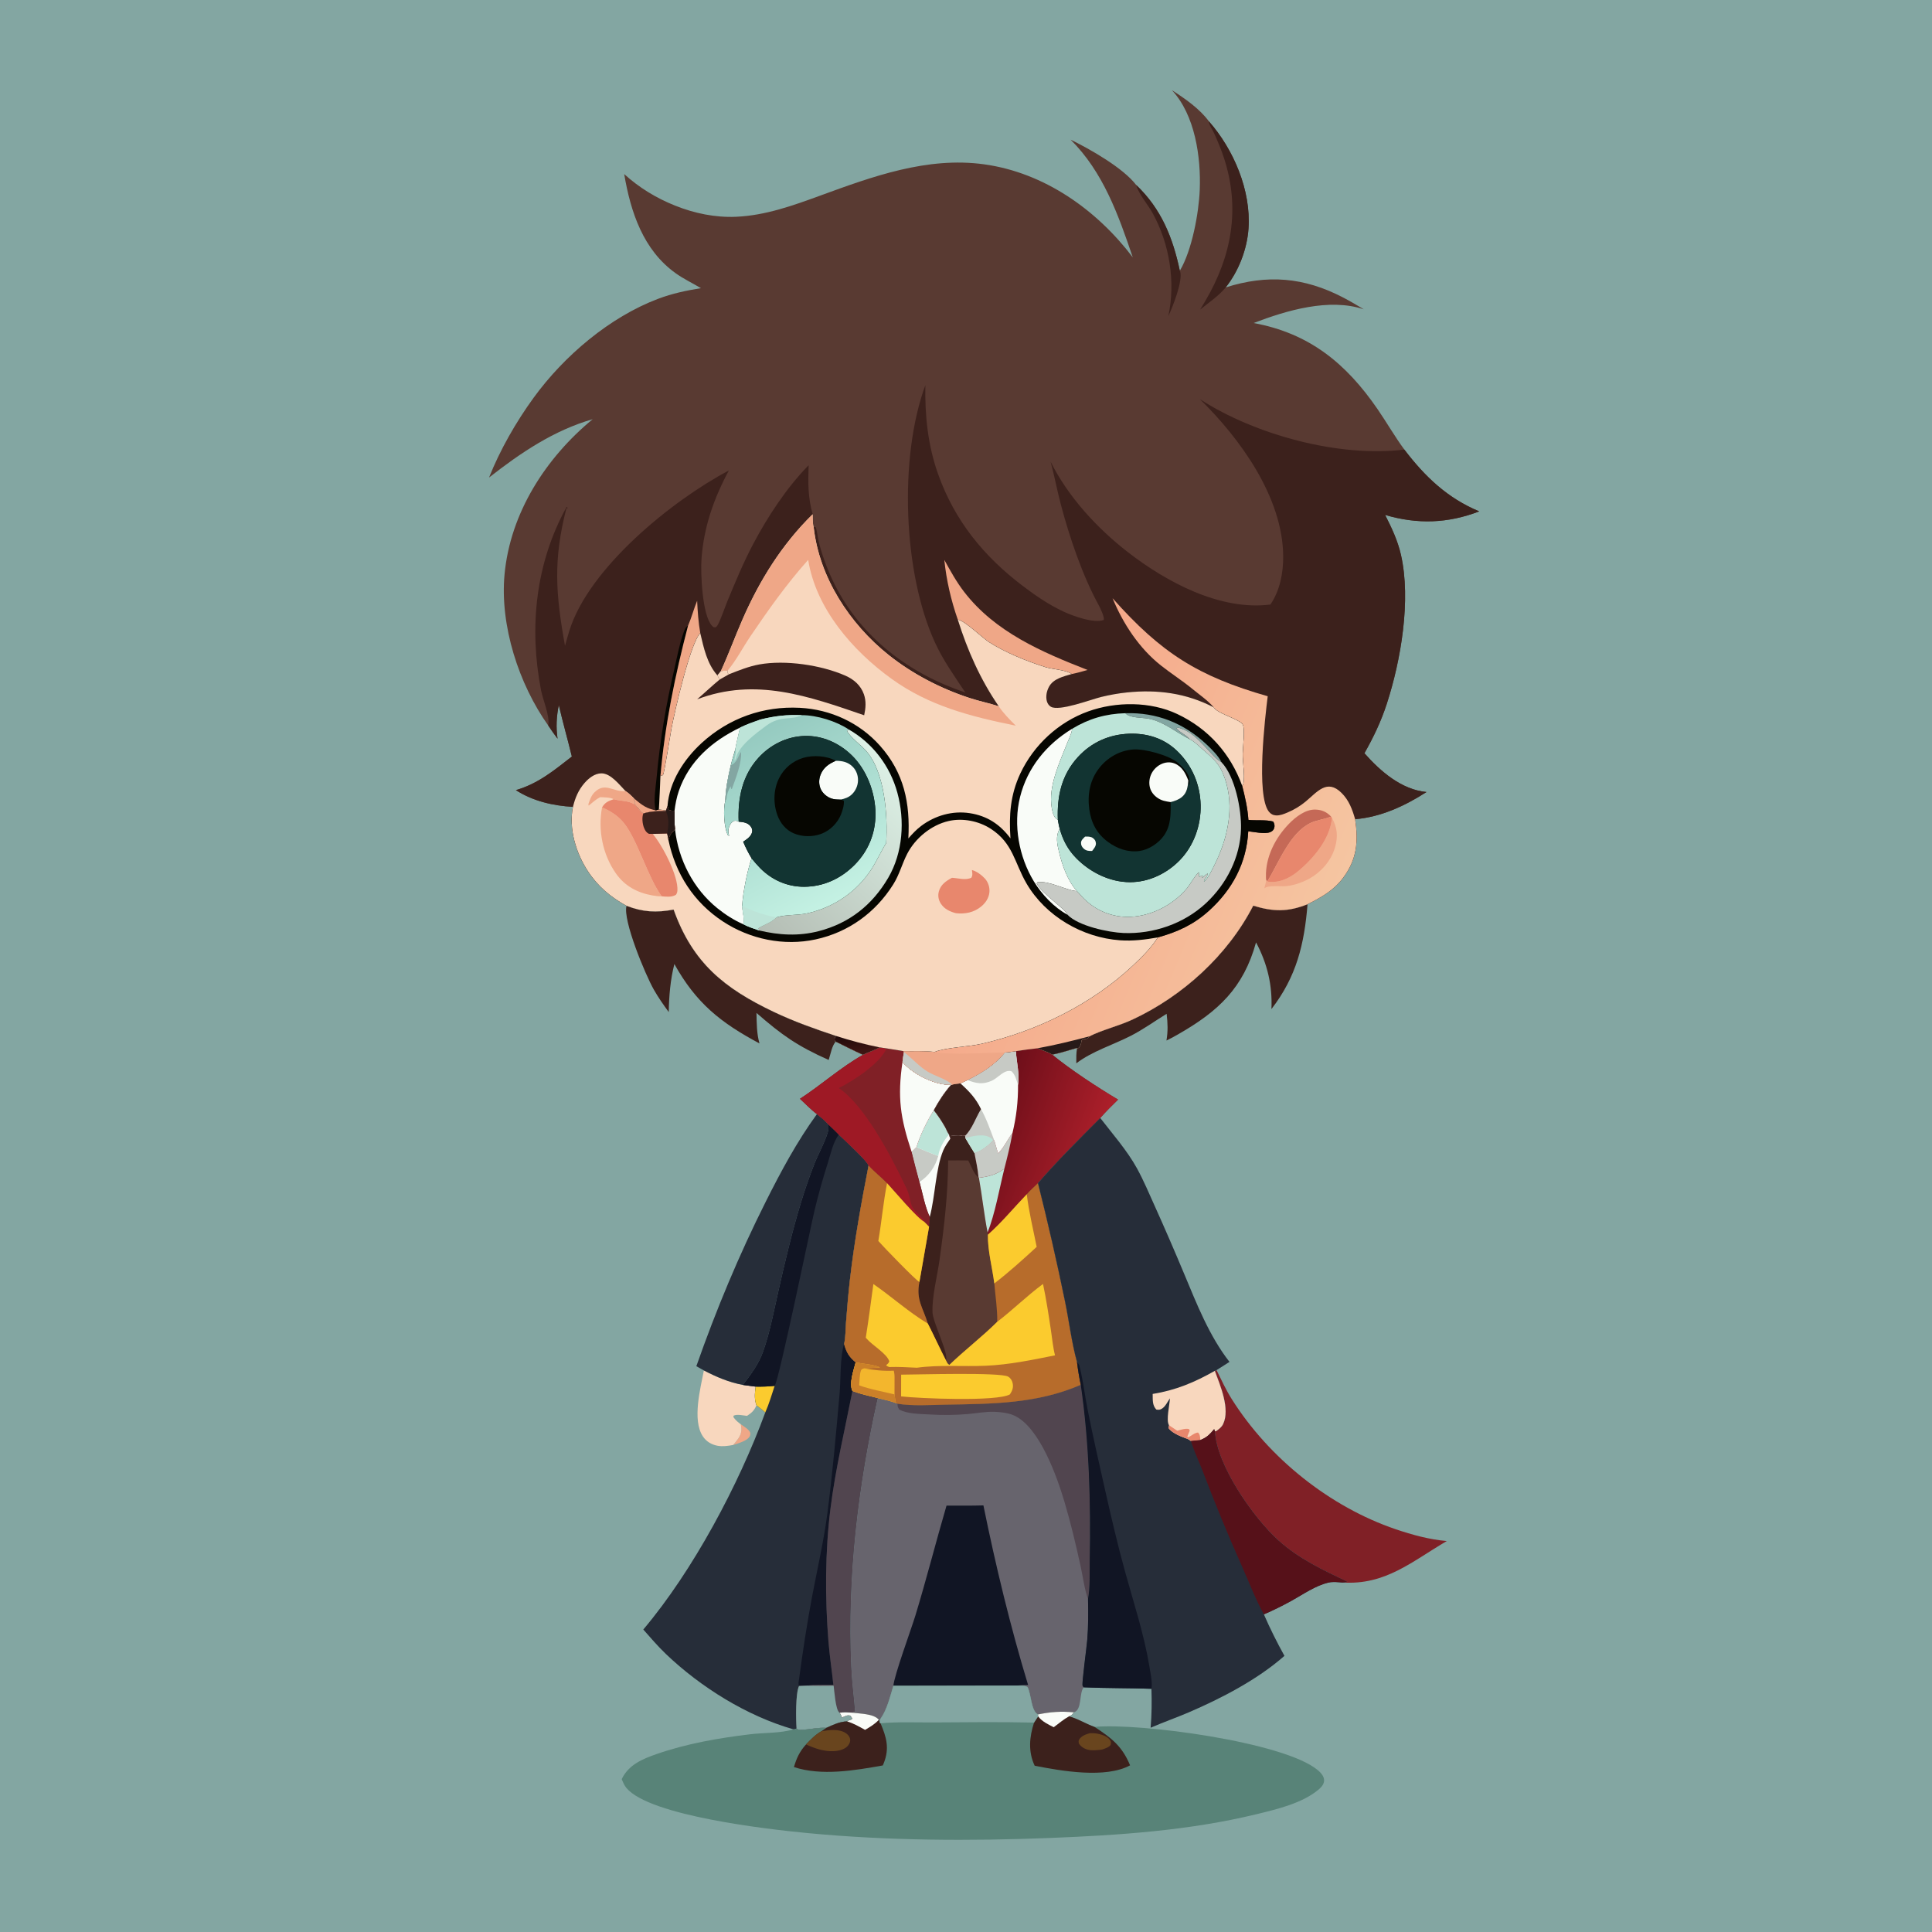<svg version="1.1" xmlns="http://www.w3.org/2000/svg" style="display: block;" viewBox="0 0 2048 2048" width="1024" height="1024">
<defs>
	<linearGradient id="Gradient1" gradientUnits="userSpaceOnUse" x1="1051.6" y1="1196.51" x2="1155.72" y2="1233.8">
		<stop class="stop0" offset="0" stop-opacity="1" stop-color="rgb(111,15,26)"/>
		<stop class="stop1" offset="1" stop-opacity="1" stop-color="rgb(172,31,42)"/>
	</linearGradient>
	<linearGradient id="Gradient2" gradientUnits="userSpaceOnUse" x1="1090.75" y1="876.133" x2="1393.47" y2="1002.73">
		<stop class="stop0" offset="0" stop-opacity="1" stop-color="rgb(245,170,139)"/>
		<stop class="stop1" offset="1" stop-opacity="1" stop-color="rgb(245,197,161)"/>
	</linearGradient>
	<linearGradient id="Gradient3" gradientUnits="userSpaceOnUse" x1="800.264" y1="980.395" x2="951.906" y2="821.141">
		<stop class="stop0" offset="0" stop-opacity="1" stop-color="rgb(180,189,180)"/>
		<stop class="stop1" offset="1" stop-opacity="1" stop-color="rgb(220,240,229)"/>
	</linearGradient>
	<linearGradient id="Gradient4" gradientUnits="userSpaceOnUse" x1="799.135" y1="776.5" x2="892.056" y2="951.248">
		<stop class="stop0" offset="0" stop-opacity="1" stop-color="rgb(149,202,192)"/>
		<stop class="stop1" offset="1" stop-opacity="1" stop-color="rgb(196,241,227)"/>
	</linearGradient>
	<linearGradient id="Gradient5" gradientUnits="userSpaceOnUse" x1="901.349" y1="1098.14" x2="903.651" y2="1115.86">
		<stop class="stop0" offset="0" stop-opacity="1" stop-color="rgb(34,11,10)"/>
		<stop class="stop1" offset="1" stop-opacity="1" stop-color="rgb(61,21,19)"/>
	</linearGradient>
</defs>
<path transform="translate(0,0)" fill="rgb(131,166,162)" d="M 0 0 L 2048 0 L 2048 2048 L 0 2048 L 0 0 z"/>
<path transform="translate(0,0)" fill="rgb(239,167,135)" d="M 785.288 1509.79 C 788.769 1512.29 793.728 1514.93 795.433 1518.96 C 795.243 1521.66 795.264 1522.4 793.265 1524.46 C 790.012 1527.82 781.604 1530.4 777.162 1531.74 C 778.98 1529.55 780.919 1527.34 782.525 1524.98 C 786.131 1519.71 786.413 1515.96 785.288 1509.79 z"/>
<path transform="translate(0,0)" fill="rgb(248,215,190)" d="M 746.133 1452.73 C 759.692 1459.75 772.549 1465.24 787.589 1468.09 L 801.078 1469.88 C 800.114 1476.94 799.419 1482.83 801.916 1489.72 C 799.436 1495.26 796.872 1497.62 791.868 1500.88 C 787.99 1500.47 781.19 1498.85 777.668 1500.66 C 777.374 1502.54 777.151 1501.77 778.295 1503.32 C 780.047 1505.7 782.867 1508.11 785.288 1509.79 C 786.413 1515.96 786.131 1519.71 782.525 1524.98 C 780.919 1527.34 778.98 1529.55 777.162 1531.74 C 771.69 1532.74 766.025 1533.58 760.497 1532.54 C 754.048 1531.32 748.578 1527.98 744.965 1522.45 C 733.637 1505.12 742.473 1471.98 746.133 1452.73 z"/>
<path transform="translate(0,0)" fill="rgb(60,33,28)" d="M 708.904 1072.83 C 703.213 1065.06 697.769 1057.32 693.014 1048.92 C 683.984 1032.98 659.995 975.339 664.133 960.214 C 681.62 966.907 695.67 967.64 714.056 964.227 C 734.184 1020.62 767.664 1047.65 820.369 1072.73 C 841.685 1082.87 863.673 1090.64 886.044 1098.09 C 884.879 1100.76 884.182 1101.09 885.192 1103.79 L 885.939 1104.17 C 881.961 1108.15 880.289 1118.11 878.42 1123.6 C 845.111 1108.72 829.151 1097.46 801.904 1073.76 C 802.119 1084.44 802.096 1095.77 805.094 1106.09 C 763.777 1084.01 737.876 1063.29 714.859 1021.93 C 710.63 1038.42 709.175 1055.86 708.904 1072.83 z"/>
<path transform="translate(0,0)" fill="rgb(60,33,28)" d="M 1386.05 958.538 C 1382.62 1000.86 1374.36 1035.32 1347.78 1069.65 C 1348.87 1044.11 1343.44 1021.6 1331.46 998.984 C 1318.09 1047.29 1291.53 1072.03 1248.87 1096.41 C 1244.83 1098.72 1240.73 1101.01 1236.5 1102.99 C 1238.18 1093.16 1237.84 1084.53 1236.69 1074.66 C 1223.89 1082.52 1211.93 1091.25 1198.5 1098.11 C 1179.69 1107.71 1157.72 1114.35 1140.92 1127.17 C 1140.93 1121.7 1140.7 1116.21 1141.83 1110.83 L 1142.78 1111.09 C 1143.04 1110.91 1143.33 1110.77 1143.56 1110.56 C 1145.25 1109.05 1146.11 1106.1 1146.32 1103.9 C 1146.36 1103.56 1146.34 1103.23 1146.35 1102.89 L 1148.89 1101.25 C 1149.42 1101.28 1149.96 1101.4 1150.49 1101.35 C 1152.83 1101.13 1153.39 1100.36 1154.65 1098.64 C 1168.32 1091.69 1185.91 1087.6 1200.55 1080.76 C 1253.86 1055.87 1301.53 1012.5 1328.47 960.056 C 1349.94 966.551 1365.15 966.832 1386.05 958.538 z"/>
<path transform="translate(0,0)" fill="rgb(38,45,57)" d="M 866.008 1180.96 C 870.425 1184.44 874.41 1187.83 878.229 1191.98 L 878.172 1195.57 C 878.166 1196.08 878.225 1196.59 878.179 1197.11 C 877.482 1204.9 866.799 1224.85 863.45 1233.48 C 858.21 1246.97 853.433 1260.63 849.216 1274.48 C 839.865 1305.19 832.452 1336.55 825.364 1367.85 C 820.488 1389.38 816.419 1411.59 809.099 1432.45 C 804.303 1446.12 796.203 1456.68 787.589 1468.09 C 772.549 1465.24 759.692 1459.75 746.133 1452.73 L 738.147 1448.23 C 759.11 1388.49 783.361 1330.3 811.792 1273.72 C 827.812 1241.83 844.913 1209.85 866.008 1180.96 z"/>
<path transform="translate(0,0)" fill="rgb(128,32,38)" d="M 1289.58 1452.39 C 1294.68 1462.75 1299.59 1473.4 1305.76 1483.18 C 1345.14 1545.7 1409.77 1597.38 1479.5 1621.06 C 1496.88 1626.96 1515.31 1632.01 1533.67 1633.57 C 1496.35 1655.45 1468.58 1680.47 1423.1 1677.52 C 1425.01 1677.46 1426.26 1677.37 1428 1676.55 C 1401.89 1664.26 1376.55 1652.32 1354.9 1632.71 C 1328.48 1608.79 1289.58 1553.29 1287.81 1517.23 L 1289.24 1517.02 C 1292.1 1514.9 1294.93 1512.93 1296.51 1509.64 C 1304.26 1493.57 1293.43 1468.6 1287.76 1453.15 L 1289.58 1452.39 z"/>
<path transform="translate(0,0)" fill="rgb(38,45,57)" d="M 878.229 1191.98 C 881.925 1195.55 885.775 1199.04 889.282 1202.79 C 895.223 1208.65 918.778 1229.91 920.72 1235.51 C 912.892 1275.76 905.604 1316.05 900.925 1356.81 C 899.192 1371.91 897.962 1387.08 896.771 1402.24 C 896.209 1409.39 896.444 1417.76 894.753 1424.7 C 897.157 1433.54 899.994 1438.39 907.048 1444.23 C 904.887 1452.5 899.82 1466.59 903.618 1474.5 C 912.306 1477.79 921.428 1479.77 930.437 1481.99 C 909.63 1575.56 898.046 1671.04 902.359 1766.98 C 903.07 1782.81 905.1 1798.4 906.427 1814.16 C 905.355 1814.62 904.309 1815.13 903.188 1815.47 C 898.761 1815.23 894.519 1814.89 890.113 1815.58 C 890.386 1816.06 890.665 1816.53 890.933 1817.01 C 892.11 1819.12 891.683 1818.27 892.588 1820.59 C 895.703 1819.36 898.348 1817.44 901.534 1818.74 L 903.381 1821.39 L 902.969 1822.7 C 902.407 1822.88 901.842 1823.04 901.283 1823.22 C 899 1823.97 899.876 1823.57 897.987 1824.75 C 889.928 1824.99 883.201 1828.37 875.977 1831.58 C 867.584 1831.02 858.922 1833.21 850.528 1833.71 C 847.707 1833.88 846.509 1834.16 844.361 1832.24 C 843.101 1832.85 842.551 1833.26 841.123 1833.17 C 791.923 1819.14 742.797 1788.61 705.833 1753.25 C 697.358 1745.14 689.686 1736.15 681.92 1727.37 C 734.75 1664.77 783.044 1573.98 811.244 1497.22 C 808.202 1494.59 805.193 1492.05 801.916 1489.72 C 799.419 1482.83 800.114 1476.94 801.078 1469.88 L 787.589 1468.09 C 796.203 1456.68 804.303 1446.12 809.099 1432.45 C 816.419 1411.59 820.488 1389.38 825.364 1367.85 C 832.452 1336.55 839.865 1305.19 849.216 1274.48 C 853.433 1260.63 858.21 1246.97 863.45 1233.48 C 866.799 1224.85 877.482 1204.9 878.179 1197.11 C 878.225 1196.59 878.166 1196.08 878.172 1195.57 L 878.229 1191.98 z"/>
<path transform="translate(0,0)" fill="rgb(251,203,46)" d="M 821.172 1469.08 C 818.044 1478.49 815.262 1488.15 811.244 1497.22 C 808.202 1494.59 805.193 1492.05 801.916 1489.72 C 799.419 1482.83 800.114 1476.94 801.078 1469.88 C 807.88 1470.03 814.402 1469.75 821.172 1469.08 z"/>
<path transform="translate(0,0)" fill="rgb(17,21,36)" d="M 846.989 1787.22 C 845.971 1784.57 846.701 1782.27 847.074 1779.52 C 851.089 1749.81 855.638 1719.79 861.249 1690.34 C 866.735 1661.56 873.378 1632.77 877.13 1603.7 C 882.546 1561.73 886.275 1519.45 890.005 1477.3 C 891.352 1462.07 890.361 1438.55 894.753 1424.7 C 897.157 1433.54 899.994 1438.39 907.048 1444.23 C 904.887 1452.5 899.82 1466.59 903.618 1474.5 C 895.464 1516.12 885.622 1556.98 880.336 1599.18 C 874.593 1645.04 874.494 1693.76 878.17 1739.77 C 879.405 1755.24 881.796 1770.54 883.385 1785.95 C 874.17 1785.99 864.636 1785.52 855.508 1786.85 L 846.989 1787.22 z"/>
<path transform="translate(0,0)" fill="rgb(17,21,36)" d="M 878.229 1191.98 C 881.925 1195.55 885.775 1199.04 889.282 1202.79 C 883.433 1209.58 880.411 1223.62 877.674 1232.24 C 872.287 1249.23 867.41 1266.35 863.296 1283.69 C 859.443 1299.93 825.557 1463.98 821.172 1469.08 C 814.402 1469.75 807.88 1470.03 801.078 1469.88 L 787.589 1468.09 C 796.203 1456.68 804.303 1446.12 809.099 1432.45 C 816.419 1411.59 820.488 1389.38 825.364 1367.85 C 832.452 1336.55 839.865 1305.19 849.216 1274.48 C 853.433 1260.63 858.21 1246.97 863.45 1233.48 C 866.799 1224.85 877.482 1204.9 878.179 1197.11 C 878.225 1196.59 878.166 1196.08 878.172 1195.57 L 878.229 1191.98 z"/>
<path transform="translate(0,0)" fill="rgb(81,69,79)" d="M 903.618 1474.5 C 912.306 1477.79 921.428 1479.77 930.437 1481.99 C 909.63 1575.56 898.046 1671.04 902.359 1766.98 C 903.07 1782.81 905.1 1798.4 906.427 1814.16 C 905.355 1814.62 904.309 1815.13 903.188 1815.47 C 898.761 1815.23 894.519 1814.89 890.113 1815.58 C 890.386 1816.06 890.665 1816.53 890.933 1817.01 C 892.11 1819.12 891.683 1818.27 892.588 1820.59 C 895.703 1819.36 898.348 1817.44 901.534 1818.74 L 903.381 1821.39 L 902.969 1822.7 C 902.407 1822.88 901.842 1823.04 901.283 1823.22 C 899 1823.97 899.876 1823.57 897.987 1824.75 C 889.928 1824.99 883.201 1828.37 875.977 1831.58 C 867.584 1831.02 858.922 1833.21 850.528 1833.71 C 847.707 1833.88 846.509 1834.16 844.361 1832.24 C 843.688 1822.72 843.154 1795.33 846.989 1787.22 L 855.508 1786.85 C 864.636 1785.52 874.17 1785.99 883.385 1785.95 C 881.796 1770.54 879.405 1755.24 878.17 1739.77 C 874.494 1693.76 874.593 1645.04 880.336 1599.18 C 885.622 1556.98 895.464 1516.12 903.618 1474.5 z"/>
<path transform="translate(0,0)" fill="rgb(131,166,162)" d="M 855.508 1786.85 C 864.914 1787.02 874.292 1787.03 883.698 1786.89 C 884.445 1792.45 885.737 1812.24 889.65 1815.29 C 889.793 1815.4 889.958 1815.48 890.113 1815.58 C 890.386 1816.06 890.665 1816.53 890.933 1817.01 C 892.11 1819.12 891.683 1818.27 892.588 1820.59 C 895.703 1819.36 898.348 1817.44 901.534 1818.74 L 903.381 1821.39 L 902.969 1822.7 C 902.407 1822.88 901.842 1823.04 901.283 1823.22 C 899 1823.97 899.876 1823.57 897.987 1824.75 C 889.928 1824.99 883.201 1828.37 875.977 1831.58 C 867.584 1831.02 858.922 1833.21 850.528 1833.71 C 847.707 1833.88 846.509 1834.16 844.361 1832.24 C 843.688 1822.72 843.154 1795.33 846.989 1787.22 L 855.508 1786.85 z"/>
<path transform="translate(0,0)" fill="rgb(103,100,109)" d="M 1145.67 1467.95 C 1154.56 1529.14 1156.35 1592.71 1155.17 1654.49 C 1154.92 1667.42 1155.73 1682.49 1153.33 1695.12 C 1153.72 1709.38 1153.64 1723.68 1152.55 1737.91 C 1152 1745.14 1146.82 1783.12 1147.5 1786.71 C 1147.64 1787.45 1148.32 1787.98 1148.74 1788.62 C 1143.72 1794.69 1147.24 1812.84 1138.29 1815.13 C 1124.85 1813.85 1113.47 1814.64 1100.25 1817.39 C 1092.74 1813.4 1093.26 1795.75 1089.19 1788.36 C 1086.33 1786.44 1080.99 1786.97 1077.6 1786.84 L 947.017 1787.08 C 943.608 1798.19 940.387 1812.06 933.673 1821.54 C 932.559 1823.12 932.609 1824.36 932.601 1826.23 L 931.616 1823.05 C 926.291 1816.41 911.104 1816.61 903.188 1815.47 C 904.309 1815.13 905.355 1814.62 906.427 1814.16 C 905.1 1798.4 903.07 1782.81 902.359 1766.98 C 898.046 1671.04 909.63 1575.56 930.437 1481.99 C 936.761 1483.63 943.963 1484.87 949.941 1487.42 L 951.386 1488.02 C 967.577 1490.62 986.155 1489.28 1002.54 1489 C 1051.92 1488.14 1099.35 1488.09 1145.67 1467.95 z"/>
<path transform="translate(0,0)" fill="rgb(81,69,79)" d="M 1145.67 1467.95 C 1154.56 1529.14 1156.35 1592.71 1155.17 1654.49 C 1154.92 1667.42 1155.73 1682.49 1153.33 1695.12 C 1149.47 1684.1 1147.97 1671.6 1145.46 1660.12 C 1140.47 1637.36 1135.11 1614.7 1128.49 1592.36 C 1120.61 1565.76 1101.98 1512.59 1074.93 1500.47 C 1068.85 1497.74 1060.72 1496.78 1054.08 1496.57 C 1044.79 1496.28 1035.22 1498.12 1025.96 1498.94 C 1012.15 1500.17 998.298 1500.19 984.467 1499.35 C 974.693 1498.76 961.872 1498.87 953.23 1494.17 C 951.53 1491.71 951.584 1491.05 951.386 1488.02 C 967.577 1490.62 986.155 1489.28 1002.54 1489 C 1051.92 1488.14 1099.35 1488.09 1145.67 1467.95 z"/>
<path transform="translate(0,0)" fill="rgb(17,21,36)" d="M 1003.35 1596.02 C 1016.39 1596.03 1029.43 1596.16 1042.46 1595.79 C 1055.39 1659.43 1070.96 1724 1089.82 1786.16 C 1085.77 1786.33 1081.62 1786.31 1077.6 1786.84 L 947.017 1787.08 C 947.777 1776.3 966.045 1726.7 970.33 1712.62 C 982.092 1673.99 992.008 1634.78 1003.35 1596.02 z"/>
<path transform="translate(0,0)" fill="rgb(88,131,120)" d="M 947.017 1787.08 L 1077.6 1786.84 C 1080.99 1786.97 1086.33 1786.44 1089.19 1788.36 C 1093.26 1795.75 1092.74 1813.4 1100.25 1817.39 C 1113.47 1814.64 1124.85 1813.85 1138.29 1815.13 C 1136.43 1817.53 1136.08 1818.27 1133.17 1819.4 C 1142.68 1821.89 1151 1827.37 1160.24 1830.59 C 1208 1826.2 1360.66 1846.4 1396.7 1876.25 C 1399.85 1878.85 1403.56 1882.73 1403.6 1887.11 C 1403.64 1890.96 1401.15 1894.04 1398.4 1896.44 C 1381.11 1911.49 1353.39 1917.92 1331.52 1923.23 C 1260.48 1940.47 1186.36 1945.4 1113.53 1948.3 C 1027.82 1951.7 940.765 1951.26 855.307 1943.07 C 814.746 1939.19 689.011 1925.01 664.076 1895.39 C 661.784 1892.66 660.374 1889.19 659.049 1885.92 C 666.342 1870.74 680.839 1864.66 695.911 1859.41 C 727.908 1848.27 761.951 1842.37 795.504 1838.36 C 809.736 1836.65 827.654 1837.38 841.123 1833.17 C 842.551 1833.26 843.101 1832.85 844.361 1832.24 C 846.509 1834.16 847.707 1833.88 850.528 1833.71 C 858.922 1833.21 867.584 1831.02 875.977 1831.58 C 883.201 1828.37 889.928 1824.99 897.987 1824.75 C 899.876 1823.57 899 1823.97 901.283 1823.22 C 901.842 1823.04 902.407 1822.88 902.969 1822.7 L 903.381 1821.39 L 901.534 1818.74 C 898.348 1817.44 895.703 1819.36 892.588 1820.59 C 891.683 1818.27 892.11 1819.12 890.933 1817.01 C 890.665 1816.53 890.386 1816.06 890.113 1815.58 C 894.519 1814.89 898.761 1815.23 903.188 1815.47 C 911.104 1816.61 926.291 1816.41 931.616 1823.05 L 932.601 1826.23 C 932.609 1824.36 932.559 1823.12 933.673 1821.54 C 940.387 1812.06 943.608 1798.19 947.017 1787.08 z"/>
<path transform="translate(0,0)" fill="rgb(60,33,28)" d="M 890.113 1815.58 C 894.519 1814.89 898.761 1815.23 903.188 1815.47 C 911.104 1816.61 926.291 1816.41 931.616 1823.05 L 932.601 1826.23 L 933.407 1826.76 C 939.706 1841.57 943.123 1853.39 936.765 1869.15 C 936.455 1869.92 936.126 1870.68 935.797 1871.44 C 906.13 1876.74 870.7 1882.81 841.601 1873.16 C 844.406 1863.65 847.642 1856.66 854.403 1849.18 C 859.335 1844.01 864.44 1838.78 870.683 1835.21 L 875.977 1831.58 C 883.201 1828.37 889.928 1824.99 897.987 1824.75 C 899.876 1823.57 899 1823.97 901.283 1823.22 C 901.842 1823.04 902.407 1822.88 902.969 1822.7 L 903.381 1821.39 L 901.534 1818.74 C 898.348 1817.44 895.703 1819.36 892.588 1820.59 C 891.683 1818.27 892.11 1819.12 890.933 1817.01 C 890.665 1816.53 890.386 1816.06 890.113 1815.58 z"/>
<path transform="translate(0,0)" fill="rgb(249,252,248)" d="M 890.113 1815.58 C 894.519 1814.89 898.761 1815.23 903.188 1815.47 C 911.104 1816.61 926.291 1816.41 931.616 1823.05 C 927.412 1827.64 922.293 1830.61 916.988 1833.74 C 910.758 1830.25 904.833 1826.88 897.987 1824.75 C 899.876 1823.57 899 1823.97 901.283 1823.22 C 901.842 1823.04 902.407 1822.88 902.969 1822.7 L 903.381 1821.39 L 901.534 1818.74 C 898.348 1817.44 895.703 1819.36 892.588 1820.59 C 891.683 1818.27 892.11 1819.12 890.933 1817.01 C 890.665 1816.53 890.386 1816.06 890.113 1815.58 z"/>
<path transform="translate(0,0)" fill="rgb(105,69,30)" d="M 870.683 1835.21 C 878.806 1833.83 889.336 1832.37 896.595 1837.19 C 898.883 1838.7 900.687 1840.82 901.145 1843.62 C 901.556 1846.14 900.528 1848.35 899.024 1850.28 C 895.777 1854.46 889.22 1856.01 884.227 1856.28 C 873.469 1856.84 864.063 1853.52 854.403 1849.18 C 859.335 1844.01 864.44 1838.78 870.683 1835.21 z"/>
<path transform="translate(0,0)" fill="rgb(60,33,28)" d="M 1100.25 1817.39 C 1113.47 1814.64 1124.85 1813.85 1138.29 1815.13 C 1136.43 1817.53 1136.08 1818.27 1133.17 1819.4 C 1142.68 1821.89 1151 1827.37 1160.24 1830.59 C 1178.12 1842.22 1189.51 1850.97 1197.93 1871.33 C 1171.94 1885.49 1125.25 1877.36 1096.8 1871.74 C 1089.73 1856.78 1091.2 1841.27 1096.12 1826.03 L 1100.44 1819.43 L 1100.25 1817.39 z"/>
<path transform="translate(0,0)" fill="rgb(249,252,248)" d="M 1100.25 1817.39 C 1113.47 1814.64 1124.85 1813.85 1138.29 1815.13 C 1136.43 1817.53 1136.08 1818.27 1133.17 1819.4 C 1127.49 1822.54 1122.21 1827.04 1117 1830.93 C 1110.7 1827.72 1104.94 1825.12 1100.44 1819.43 L 1100.25 1817.39 z"/>
<path transform="translate(0,0)" fill="rgb(105,69,30)" d="M 1155.31 1837.26 C 1156.24 1837.25 1157.17 1837.24 1158.1 1837.24 C 1163.59 1837.3 1173.04 1839.47 1176.43 1844.2 C 1178.06 1846.49 1177.78 1847.16 1177.32 1849.73 C 1175.01 1852.58 1171.26 1853.48 1167.91 1854.7 C 1163.23 1855.13 1157.64 1855.94 1153.06 1854.72 C 1149.15 1853.68 1145.71 1851.47 1143.56 1848.04 C 1143.44 1846.29 1143.05 1845.49 1143.99 1843.92 C 1146.19 1840.24 1151.36 1838.24 1155.31 1837.26 z"/>
<path transform="translate(0,0)" fill="rgb(131,166,162)" d="M 947.017 1787.08 L 1077.6 1786.84 C 1080.99 1786.97 1086.33 1786.44 1089.19 1788.36 C 1093.26 1795.75 1092.74 1813.4 1100.25 1817.39 L 1100.44 1819.43 L 1096.12 1826.03 C 1061.05 1825.24 1026.06 1825.59 990.981 1825.85 C 972.038 1825.99 952.223 1825.01 933.407 1826.76 L 932.601 1826.23 C 932.609 1824.36 932.559 1823.12 933.673 1821.54 C 940.387 1812.06 943.608 1798.19 947.017 1787.08 z"/>
<path transform="translate(0,0)" fill="rgb(89,58,50)" d="M 932.315 1110.23 L 939.879 1111.34 L 957.573 1114.21 L 958.193 1115.2 C 957.674 1118.67 957.024 1122.18 956.687 1125.67 C 966.256 1137.29 986.69 1147.84 1001.59 1149.55 C 1003.68 1149.79 1005.7 1149.7 1007.78 1149.8 C 1007.96 1149.81 1008.13 1149.88 1008.31 1149.92 L 1009.29 1149.75 C 1012.11 1148.84 1015.11 1148.72 1018.05 1148.4 L 1025.5 1144.86 C 1040.45 1137.41 1054.49 1128.91 1065.05 1115.74 C 1068.96 1115.58 1072.98 1114.78 1076.87 1114.26 C 1084.56 1113.11 1092.24 1112 1099.98 1111.19 C 1104.89 1113.63 1110.81 1114.89 1115.31 1117.91 C 1134.47 1133.68 1163.83 1152.93 1185.2 1165.61 C 1178.66 1171.92 1172.39 1178.34 1166.31 1185.1 C 1143.88 1207.58 1121.06 1230.14 1100.3 1254.18 C 1110.75 1295.77 1120.35 1337.7 1128.98 1379.7 C 1133.32 1400.88 1135.96 1423.23 1141.7 1444 C 1142.7 1452.05 1144.01 1460.01 1145.67 1467.95 C 1099.35 1488.09 1051.92 1488.14 1002.54 1489 C 986.155 1489.28 967.577 1490.62 951.386 1488.02 L 949.941 1487.42 C 943.963 1484.87 936.761 1483.63 930.437 1481.99 C 921.428 1479.77 912.306 1477.79 903.618 1474.5 C 899.82 1466.59 904.887 1452.5 907.048 1444.23 C 899.994 1438.39 897.157 1433.54 894.753 1424.7 C 896.444 1417.76 896.209 1409.39 896.771 1402.24 C 897.962 1387.08 899.192 1371.91 900.925 1356.81 C 905.604 1316.05 912.892 1275.76 920.72 1235.51 C 918.778 1229.91 895.223 1208.65 889.282 1202.79 C 885.775 1199.04 881.925 1195.55 878.229 1191.98 C 874.41 1187.83 870.425 1184.44 866.008 1180.96 C 859.687 1176.3 853.894 1170.11 848.089 1164.78 C 870.738 1150.05 891.335 1131.36 914.889 1118.18 C 920.562 1115.11 926.784 1113.65 932.315 1110.23 z"/>
<path transform="translate(0,0)" fill="rgb(60,33,28)" d="M 989.888 1176.93 C 994.309 1182.55 998.243 1188.43 1001.78 1194.65 C 1003.13 1197.03 1004.35 1200.59 1006.04 1202.65 L 1007.38 1207.04 L 1007.74 1204.23 C 1011.55 1203.44 1015.21 1204.71 1019.05 1203.78 C 1020.85 1203.35 1021.31 1203.42 1023.06 1204.01 L 1023.39 1206.33 C 1026.53 1211.64 1029.66 1216.95 1032.97 1222.16 C 1034.56 1230.63 1036.54 1239.29 1037.25 1247.87 C 1032.51 1245.47 1029.16 1234.85 1026.31 1230.16 C 1019.23 1230.11 1012.15 1229.99 1005.08 1230.13 C 1004.86 1265.99 1000.88 1300.45 995.904 1335.92 C 993.506 1353 987.825 1374.29 988.506 1391.25 C 988.938 1402 1006.2 1435.58 1002.67 1441.89 C 996.095 1429.06 990.096 1415.92 983.549 1403.07 C 978.328 1385.77 970.841 1378.11 974.615 1358.92 L 984.847 1300.39 L 985.558 1290.02 C 980.462 1279.06 977.93 1264.72 974.68 1252.98 C 971.721 1242.41 969.059 1231.76 966.373 1221.11 L 971.553 1216.04 C 975.15 1203.72 982.996 1187.75 989.888 1176.93 z"/>
<path transform="translate(0,0)" fill="rgb(249,252,248)" d="M 989.888 1176.93 C 994.309 1182.55 998.243 1188.43 1001.78 1194.65 C 1003.13 1197.03 1004.35 1200.59 1006.04 1202.65 L 1007.38 1207.04 C 1004.72 1210.98 1001.74 1215.05 999.898 1219.45 C 991.715 1238.99 991.349 1268.51 985.558 1290.02 C 980.462 1279.06 977.93 1264.72 974.68 1252.98 C 971.721 1242.41 969.059 1231.76 966.373 1221.11 L 971.553 1216.04 C 975.15 1203.72 982.996 1187.75 989.888 1176.93 z"/>
<path transform="translate(0,0)" fill="rgb(199,202,197)" d="M 971.553 1216.04 C 979.187 1219.25 986.792 1222.59 994.606 1225.35 C 991.351 1236.98 984.798 1246.3 974.68 1252.98 C 971.721 1242.41 969.059 1231.76 966.373 1221.11 L 971.553 1216.04 z"/>
<path transform="translate(0,0)" fill="rgb(189,228,216)" d="M 989.888 1176.93 C 994.309 1182.55 998.243 1188.43 1001.78 1194.65 C 1003.13 1197.03 1004.35 1200.59 1006.04 1202.65 C 1000.75 1208.3 995.621 1217.67 994.606 1225.35 C 986.792 1222.59 979.187 1219.25 971.553 1216.04 C 975.15 1203.72 982.996 1187.75 989.888 1176.93 z"/>
<path transform="translate(0,0)" fill="rgb(128,32,38)" d="M 932.315 1110.23 L 939.879 1111.34 L 957.573 1114.21 L 958.193 1115.2 C 957.674 1118.67 957.024 1122.18 956.687 1125.67 C 966.256 1137.29 986.69 1147.84 1001.59 1149.55 C 1003.68 1149.79 1005.7 1149.7 1007.78 1149.8 C 1007.96 1149.81 1008.13 1149.88 1008.31 1149.92 C 1000.87 1158.38 995.219 1167.04 989.888 1176.93 C 982.996 1187.75 975.15 1203.72 971.553 1216.04 L 966.373 1221.11 C 969.059 1231.76 971.721 1242.41 974.68 1252.98 C 977.93 1264.72 980.462 1279.06 985.558 1290.02 L 984.847 1300.39 L 979.787 1295.24 C 972.019 1291.28 947.597 1262.04 940.317 1254.24 C 934.011 1247.76 926.862 1242.22 920.72 1235.51 C 918.778 1229.91 895.223 1208.65 889.282 1202.79 C 885.775 1199.04 881.925 1195.55 878.229 1191.98 C 874.41 1187.83 870.425 1184.44 866.008 1180.96 C 859.687 1176.3 853.894 1170.11 848.089 1164.78 C 870.738 1150.05 891.335 1131.36 914.889 1118.18 C 920.562 1115.11 926.784 1113.65 932.315 1110.23 z"/>
<path transform="translate(0,0)" fill="rgb(249,252,248)" d="M 956.687 1125.67 C 966.256 1137.29 986.69 1147.84 1001.59 1149.55 C 1003.68 1149.79 1005.7 1149.7 1007.78 1149.8 C 1007.96 1149.81 1008.13 1149.88 1008.31 1149.92 C 1000.87 1158.38 995.219 1167.04 989.888 1176.93 C 982.996 1187.75 975.15 1203.72 971.553 1216.04 L 966.373 1221.11 C 954.358 1184.9 951.177 1163.26 956.687 1125.67 z"/>
<path transform="translate(0,0)" fill="rgb(158,25,37)" d="M 932.315 1110.23 L 939.879 1111.34 C 932.734 1127.44 904.801 1145.61 889.095 1153.41 C 915.903 1171.01 944.13 1224.82 958.044 1253.74 C 959.772 1257.33 961.682 1260.98 962.945 1264.77 C 964.53 1269.52 965.005 1275.86 967.553 1280.17 C 970.246 1284.73 975.724 1289.25 979.463 1293.07 C 979.596 1293.79 979.876 1294.51 979.787 1295.24 C 972.019 1291.28 947.597 1262.04 940.317 1254.24 C 934.011 1247.76 926.862 1242.22 920.72 1235.51 C 918.778 1229.91 895.223 1208.65 889.282 1202.79 C 885.775 1199.04 881.925 1195.55 878.229 1191.98 C 874.41 1187.83 870.425 1184.44 866.008 1180.96 C 859.687 1176.3 853.894 1170.11 848.089 1164.78 C 870.738 1150.05 891.335 1131.36 914.889 1118.18 C 920.562 1115.11 926.784 1113.65 932.315 1110.23 z"/>
<path transform="translate(0,0)" fill="url(#Gradient1)" d="M 1076.87 1114.26 C 1084.56 1113.11 1092.24 1112 1099.98 1111.19 C 1104.89 1113.63 1110.81 1114.89 1115.31 1117.91 C 1134.47 1133.68 1163.83 1152.93 1185.2 1165.61 C 1178.66 1171.92 1172.39 1178.34 1166.31 1185.1 C 1143.88 1207.58 1121.06 1230.14 1100.3 1254.18 C 1096.41 1258.03 1091.97 1261.83 1088.43 1265.98 C 1074.89 1280.06 1061.82 1295.98 1047.21 1308.86 L 1046.86 1306.37 C 1043.14 1287.21 1041.12 1267.73 1037.7 1248.5 L 1037.25 1247.87 C 1036.54 1239.29 1034.56 1230.63 1032.97 1222.16 C 1029.66 1216.95 1026.53 1211.64 1023.39 1206.33 L 1023.06 1204.01 C 1021.31 1203.42 1020.85 1203.35 1019.05 1203.78 C 1015.21 1204.71 1011.55 1203.44 1007.74 1204.23 L 1007.38 1207.04 L 1006.04 1202.65 C 1004.35 1200.59 1003.13 1197.03 1001.78 1194.65 C 998.243 1188.43 994.309 1182.55 989.888 1176.93 C 995.219 1167.04 1000.87 1158.38 1008.31 1149.92 L 1009.29 1149.75 C 1012.11 1148.84 1015.11 1148.72 1018.05 1148.4 L 1025.5 1144.86 C 1040.45 1137.41 1054.49 1128.91 1065.05 1115.74 C 1068.96 1115.58 1072.98 1114.78 1076.87 1114.26 z"/>
<path transform="translate(0,0)" fill="rgb(189,228,216)" d="M 1037.7 1248.5 C 1048.8 1247.11 1055.32 1245.26 1064.63 1238.97 C 1059.52 1259.5 1054.65 1287.33 1046.86 1306.37 C 1043.14 1287.21 1041.12 1267.73 1037.7 1248.5 z"/>
<path transform="translate(0,0)" fill="rgb(199,202,197)" d="M 1073.26 1201.06 C 1071 1213.79 1067.87 1226.45 1064.63 1238.97 C 1055.32 1245.26 1048.8 1247.11 1037.7 1248.5 L 1037.25 1247.87 C 1036.54 1239.29 1034.56 1230.63 1032.97 1222.16 C 1040.92 1219.6 1046.98 1214.65 1052.66 1208.68 L 1053.92 1208.77 L 1057.99 1222.66 C 1058.19 1222.45 1058.39 1222.25 1058.59 1222.04 C 1058.92 1221.69 1059.23 1221.33 1059.56 1220.98 C 1065.15 1214.94 1068.22 1207.5 1073.26 1201.06 z"/>
<path transform="translate(0,0)" fill="rgb(249,252,248)" d="M 1065.05 1115.74 C 1068.96 1115.58 1072.98 1114.78 1076.87 1114.26 C 1077.56 1125.54 1080.98 1139.05 1079.17 1150.14 C 1079.27 1167.8 1077.39 1183.85 1073.26 1201.06 C 1068.22 1207.5 1065.15 1214.94 1059.56 1220.98 C 1059.23 1221.33 1058.92 1221.69 1058.59 1222.04 C 1058.39 1222.25 1058.19 1222.45 1057.99 1222.66 L 1053.92 1208.77 L 1052.66 1208.68 C 1046.98 1214.65 1040.92 1219.6 1032.97 1222.16 C 1029.66 1216.95 1026.53 1211.64 1023.39 1206.33 L 1023.06 1204.01 C 1021.31 1203.42 1020.85 1203.35 1019.05 1203.78 C 1015.21 1204.71 1011.55 1203.44 1007.74 1204.23 L 1007.38 1207.04 L 1006.04 1202.65 C 1004.35 1200.59 1003.13 1197.03 1001.78 1194.65 C 998.243 1188.43 994.309 1182.55 989.888 1176.93 C 995.219 1167.04 1000.87 1158.38 1008.31 1149.92 L 1009.29 1149.75 C 1012.11 1148.84 1015.11 1148.72 1018.05 1148.4 L 1025.5 1144.86 C 1040.45 1137.41 1054.49 1128.91 1065.05 1115.74 z"/>
<path transform="translate(0,0)" fill="rgb(199,202,197)" d="M 1039.95 1175.79 C 1045.73 1186 1049.76 1197.8 1053.92 1208.77 L 1052.66 1208.68 C 1046.98 1214.65 1040.92 1219.6 1032.97 1222.16 C 1029.66 1216.95 1026.53 1211.64 1023.39 1206.33 L 1023.06 1204.01 C 1030.73 1196.65 1034.3 1184.72 1039.95 1175.79 z"/>
<path transform="translate(0,0)" fill="rgb(189,228,216)" d="M 1023.39 1206.33 C 1031.34 1204.27 1043.46 1201.08 1050.73 1206.64 C 1051.85 1207.5 1051.91 1207.69 1052.66 1208.68 C 1046.98 1214.65 1040.92 1219.6 1032.97 1222.16 C 1029.66 1216.95 1026.53 1211.64 1023.39 1206.33 z"/>
<path transform="translate(0,0)" fill="rgb(199,202,197)" d="M 1065.05 1115.74 C 1068.96 1115.58 1072.98 1114.78 1076.87 1114.26 C 1077.56 1125.54 1080.98 1139.05 1079.17 1150.14 C 1077.5 1144.99 1076.31 1139.38 1072.25 1135.59 C 1064.6 1133.27 1058.11 1142.61 1051.31 1145.64 C 1041.88 1149.85 1034.69 1148.58 1025.5 1144.86 C 1040.45 1137.41 1054.49 1128.91 1065.05 1115.74 z"/>
<path transform="translate(0,0)" fill="rgb(60,33,28)" d="M 1009.29 1149.75 C 1012.11 1148.84 1015.11 1148.72 1018.05 1148.4 C 1027.4 1156.84 1034.53 1164.31 1039.95 1175.79 C 1034.3 1184.72 1030.73 1196.65 1023.06 1204.01 C 1021.31 1203.42 1020.85 1203.35 1019.05 1203.78 C 1015.21 1204.71 1011.55 1203.44 1007.74 1204.23 L 1007.38 1207.04 L 1006.04 1202.65 C 1004.35 1200.59 1003.13 1197.03 1001.78 1194.65 C 998.243 1188.43 994.309 1182.55 989.888 1176.93 C 995.219 1167.04 1000.87 1158.38 1008.31 1149.92 L 1009.29 1149.75 z"/>
<path transform="translate(0,0)" fill="rgb(183,108,43)" d="M 920.72 1235.51 C 926.862 1242.22 934.011 1247.76 940.317 1254.24 C 947.597 1262.04 972.019 1291.28 979.787 1295.24 L 984.847 1300.39 L 974.615 1358.92 C 970.841 1378.11 978.328 1385.77 983.549 1403.07 C 990.096 1415.92 996.095 1429.06 1002.67 1441.89 C 1003.79 1444.03 1004.17 1445.68 1006.32 1446.91 C 1022.73 1431.09 1040.95 1417.22 1057.11 1401.18 C 1057.36 1387.66 1055.13 1373.95 1054.01 1360.48 C 1051.89 1343.81 1046.91 1325.59 1047.21 1308.86 C 1061.82 1295.98 1074.89 1280.06 1088.43 1265.98 C 1091.97 1261.83 1096.41 1258.03 1100.3 1254.18 C 1110.75 1295.77 1120.35 1337.7 1128.98 1379.7 C 1133.32 1400.88 1135.96 1423.23 1141.7 1444 C 1142.7 1452.05 1144.01 1460.01 1145.67 1467.95 C 1099.35 1488.09 1051.92 1488.14 1002.54 1489 C 986.155 1489.28 967.577 1490.62 951.386 1488.02 L 949.941 1487.42 C 943.963 1484.87 936.761 1483.63 930.437 1481.99 C 921.428 1479.77 912.306 1477.79 903.618 1474.5 C 899.82 1466.59 904.887 1452.5 907.048 1444.23 C 899.994 1438.39 897.157 1433.54 894.753 1424.7 C 896.444 1417.76 896.209 1409.39 896.771 1402.24 C 897.962 1387.08 899.192 1371.91 900.925 1356.81 C 905.604 1316.05 912.892 1275.76 920.72 1235.51 z"/>
<path transform="translate(0,0)" fill="rgb(243,182,45)" d="M 907.048 1444.23 C 913.239 1445.49 928.321 1446.66 932.855 1449.64 L 915.897 1450.51 C 926.204 1452.41 936.978 1453.55 947.463 1452.97 L 948.07 1456.39 C 949.526 1466.17 946.745 1478.36 949.941 1487.42 C 943.963 1484.87 936.761 1483.63 930.437 1481.99 C 921.428 1479.77 912.306 1477.79 903.618 1474.5 C 899.82 1466.59 904.887 1452.5 907.048 1444.23 z"/>
<path transform="translate(0,0)" fill="rgb(203,128,41)" d="M 907.048 1444.23 C 913.239 1445.49 928.321 1446.66 932.855 1449.64 L 915.897 1450.51 C 914.489 1451.12 913.337 1451.14 912.728 1452.67 C 911.032 1456.92 911.282 1463.76 910.734 1468.5 C 922.725 1472.9 935.61 1475.03 948.007 1478.08 L 948.07 1456.39 C 949.526 1466.17 946.745 1478.36 949.941 1487.42 C 943.963 1484.87 936.761 1483.63 930.437 1481.99 C 921.428 1479.77 912.306 1477.79 903.618 1474.5 C 899.82 1466.59 904.887 1452.5 907.048 1444.23 z"/>
<path transform="translate(0,0)" fill="rgb(251,203,46)" d="M 1088.43 1265.98 C 1090.63 1284.61 1095.28 1303.31 1098.92 1321.74 C 1084.79 1334.79 1069.26 1348.81 1054.01 1360.48 C 1051.89 1343.81 1046.91 1325.59 1047.21 1308.86 C 1061.82 1295.98 1074.89 1280.06 1088.43 1265.98 z"/>
<path transform="translate(0,0)" fill="rgb(251,203,46)" d="M 955.247 1457.2 C 971.956 1457.15 1060.82 1454.46 1068.76 1459.32 C 1071.25 1460.84 1072.8 1463.28 1073.42 1466.11 C 1074.45 1470.83 1073.11 1474.25 1070.51 1478.13 C 1056.48 1485.96 974.17 1482.43 955.208 1480.23 L 955.247 1457.2 z"/>
<path transform="translate(0,0)" fill="rgb(251,203,46)" d="M 940.317 1254.24 C 947.597 1262.04 972.019 1291.28 979.787 1295.24 L 984.847 1300.39 L 974.615 1358.92 C 971.621 1358.08 935.303 1320.53 931.062 1315.49 C 934.569 1295.16 936.283 1274.52 940.317 1254.24 z"/>
<path transform="translate(0,0)" fill="rgb(251,203,46)" d="M 1105.64 1361.05 C 1109.13 1377.41 1111.6 1394.02 1114.09 1410.56 C 1115.39 1419.2 1116.18 1428.27 1118.38 1436.71 C 1094.2 1441.57 1069.8 1446.67 1045.08 1447.74 C 1021.09 1448.78 995.638 1446.59 971.933 1449.85 C 962.171 1449.41 952.316 1448.76 942.548 1449.11 C 941.028 1448.53 940.486 1448.31 939.294 1447.13 C 940.987 1445.81 942.033 1445.13 942.675 1443.03 C 939.897 1434.64 924.781 1426.18 918.645 1419.03 L 917.759 1417.98 C 920.778 1399.08 923.246 1380.1 925.813 1361.13 C 945.327 1374.58 963.223 1390.88 983.549 1403.07 C 990.096 1415.92 996.095 1429.06 1002.67 1441.89 C 1003.79 1444.03 1004.17 1445.68 1006.32 1446.91 C 1022.73 1431.09 1040.95 1417.22 1057.11 1401.18 C 1073.75 1388.4 1088.74 1373.51 1105.64 1361.05 z"/>
<path transform="translate(0,0)" fill="rgb(38,45,57)" d="M 1166.31 1185.1 C 1179.53 1202.25 1194.96 1219.73 1205.36 1238.72 C 1212.32 1251.43 1218.01 1264.98 1223.96 1278.18 C 1234.8 1302.22 1245.26 1326.37 1255.42 1350.7 C 1268.68 1382.45 1281.97 1416.36 1303.3 1443.66 L 1289.58 1452.39 L 1287.76 1453.15 C 1293.43 1468.6 1304.26 1493.57 1296.51 1509.64 C 1294.93 1512.93 1292.1 1514.9 1289.24 1517.02 L 1287.81 1517.23 C 1289.58 1553.29 1328.48 1608.79 1354.9 1632.71 C 1376.55 1652.32 1401.89 1664.26 1428 1676.55 C 1426.26 1677.37 1425.01 1677.46 1423.1 1677.52 C 1418.39 1677.2 1413.08 1676.5 1408.45 1677.54 C 1394.43 1680.72 1381.18 1690.21 1368.72 1697.07 C 1359.3 1702.26 1349.64 1707.03 1339.76 1711.29 C 1346.3 1726.33 1353.61 1740.93 1361.56 1755.28 C 1332.98 1780.46 1294.85 1800.25 1260.01 1815.21 C 1246.71 1820.92 1232.96 1825.68 1219.71 1831.48 C 1220.87 1817.64 1221.04 1804.06 1220.57 1790.17 C 1196.63 1789.33 1172.66 1789.67 1148.74 1788.62 C 1148.32 1787.98 1147.64 1787.45 1147.5 1786.71 C 1146.82 1783.12 1152 1745.14 1152.55 1737.91 C 1153.64 1723.68 1153.72 1709.38 1153.33 1695.12 C 1155.73 1682.49 1154.92 1667.42 1155.17 1654.49 C 1156.35 1592.71 1154.56 1529.14 1145.67 1467.95 C 1144.01 1460.01 1142.7 1452.05 1141.7 1444 C 1135.96 1423.23 1133.32 1400.88 1128.98 1379.7 C 1120.35 1337.7 1110.75 1295.77 1100.3 1254.18 C 1121.06 1230.14 1143.88 1207.58 1166.31 1185.1 z"/>
<path transform="translate(0,0)" fill="rgb(248,215,190)" d="M 1287.76 1453.15 C 1293.43 1468.6 1304.26 1493.57 1296.51 1509.64 C 1294.93 1512.93 1292.1 1514.9 1289.24 1517.02 L 1287.81 1517.23 L 1287.06 1514.91 C 1286.82 1515.2 1286.59 1515.5 1286.34 1515.79 C 1282.88 1519.87 1279.94 1523.03 1275.05 1525.31 C 1274.52 1525.56 1273.99 1525.83 1273.45 1526.07 C 1273.12 1526.22 1272.78 1526.36 1272.44 1526.5 L 1262.38 1527.48 C 1260.84 1526.3 1259.71 1525.59 1257.86 1524.94 C 1251.97 1522.87 1243.71 1519.59 1239.49 1514.87 C 1238.34 1513.58 1239.02 1512.46 1239.23 1510.86 C 1235.81 1505.76 1239.88 1489.22 1240.18 1482.33 C 1237.57 1485.91 1235.66 1490.59 1231.89 1493.11 C 1229.68 1494.58 1228.22 1494.64 1225.72 1494.18 C 1221.29 1489.41 1222.04 1483.71 1221.89 1477.62 C 1246.19 1473.79 1266.55 1465.24 1287.76 1453.15 z"/>
<path transform="translate(0,0)" fill="rgb(232,135,109)" d="M 1239.23 1510.86 L 1247.93 1516.65 C 1251.87 1515.64 1256.18 1513.98 1260.25 1514.79 L 1261.18 1516.45 C 1260.33 1518.57 1259.47 1520.69 1258.58 1522.79 L 1259.6 1523.65 C 1262.57 1522.11 1266.73 1518.6 1269.98 1518.56 C 1272.25 1520.64 1272.09 1523.49 1272.44 1526.5 L 1262.38 1527.48 C 1260.84 1526.3 1259.71 1525.59 1257.86 1524.94 C 1251.97 1522.87 1243.71 1519.59 1239.49 1514.87 C 1238.34 1513.58 1239.02 1512.46 1239.23 1510.86 z"/>
<path transform="translate(0,0)" fill="rgb(86,17,25)" d="M 1272.44 1526.5 C 1272.78 1526.36 1273.12 1526.22 1273.45 1526.07 C 1273.99 1525.83 1274.52 1525.56 1275.05 1525.31 C 1279.94 1523.03 1282.88 1519.87 1286.34 1515.79 C 1286.59 1515.5 1286.82 1515.2 1287.06 1514.91 L 1287.81 1517.23 C 1289.58 1553.29 1328.48 1608.79 1354.9 1632.71 C 1376.55 1652.32 1401.89 1664.26 1428 1676.55 C 1426.26 1677.37 1425.01 1677.46 1423.1 1677.52 C 1418.39 1677.2 1413.08 1676.5 1408.45 1677.54 C 1394.43 1680.72 1381.18 1690.21 1368.72 1697.07 C 1359.3 1702.26 1349.64 1707.03 1339.76 1711.29 C 1330.75 1695.06 1323.8 1676.55 1316.19 1659.55 C 1301.45 1626.62 1287.87 1593.39 1275 1559.69 C 1270.93 1549.04 1265.74 1538.3 1262.38 1527.48 L 1272.44 1526.5 z"/>
<path transform="translate(0,0)" fill="rgb(17,21,36)" d="M 1141.7 1444 C 1143.84 1446.13 1143.96 1446.75 1144.68 1449.69 C 1148.31 1464.45 1150.06 1479.93 1153.04 1494.87 C 1158.85 1524.03 1165.48 1553.04 1172.02 1582.04 C 1178.35 1610.08 1184.97 1638.29 1192.61 1666 C 1201.81 1699.35 1212.59 1731.8 1218.32 1766.03 C 1219.44 1772.72 1221.11 1780.11 1220.92 1786.87 C 1220.89 1787.98 1220.71 1789.07 1220.57 1790.17 C 1196.63 1789.33 1172.66 1789.67 1148.74 1788.62 C 1148.32 1787.98 1147.64 1787.45 1147.5 1786.71 C 1146.82 1783.12 1152 1745.14 1152.55 1737.91 C 1153.64 1723.68 1153.72 1709.38 1153.33 1695.12 C 1155.73 1682.49 1154.92 1667.42 1155.17 1654.49 C 1156.35 1592.71 1154.56 1529.14 1145.67 1467.95 C 1144.01 1460.01 1142.7 1452.05 1141.7 1444 z"/>
<path transform="translate(0,0)" fill="rgb(89,58,50)" d="M 1250.67 286.966 C 1263.55 265.497 1270.81 225.665 1271.78 201.309 C 1273.15 166.534 1266.85 122.029 1242.28 95.604 C 1256.08 104.478 1271.55 115.141 1281.38 128.498 C 1307.76 158.381 1326.21 201.812 1323.48 242.146 C 1321.98 264.222 1313.07 287.336 1299.29 304.666 C 1343.49 290.71 1382.17 293.755 1423.68 315.316 C 1431.17 319.204 1438.44 323.501 1445.65 327.867 C 1408.99 315.606 1363.59 329.099 1328.9 342.421 C 1387.74 353.241 1426.77 384.961 1460.25 433.682 C 1469.94 447.783 1478.53 462.797 1488.66 476.567 C 1510.51 505.275 1534.36 528.069 1568.05 542.084 C 1534.75 554.891 1502.58 555.959 1468.29 545.858 C 1475.23 559.527 1481.64 573.053 1485.06 588.099 C 1495.96 635.977 1485.09 700.006 1469.91 746.513 C 1463.9 764.915 1455.88 781.664 1446.35 798.454 C 1463.22 817.565 1485.62 837.081 1512.15 839.57 C 1489.41 854.252 1463.83 866.133 1436.48 868.379 C 1439.96 891.756 1438.48 910.612 1424.01 930.156 C 1413.86 943.866 1400.95 950.977 1386.05 958.538 C 1365.15 966.832 1349.94 966.551 1328.47 960.056 C 1301.53 1012.5 1253.86 1055.87 1200.55 1080.76 C 1185.91 1087.6 1168.32 1091.69 1154.65 1098.64 C 1153.39 1100.36 1152.83 1101.13 1150.49 1101.35 C 1149.96 1101.4 1149.42 1101.28 1148.89 1101.25 L 1146.35 1102.89 C 1146.34 1103.23 1146.36 1103.56 1146.32 1103.9 C 1146.11 1106.1 1145.25 1109.05 1143.56 1110.56 C 1143.33 1110.77 1143.04 1110.91 1142.78 1111.09 L 1141.83 1110.83 C 1133.01 1113.19 1124.29 1116.3 1115.31 1117.91 C 1110.81 1114.89 1104.89 1113.63 1099.98 1111.19 C 1092.24 1112 1084.56 1113.11 1076.87 1114.26 C 1072.98 1114.78 1068.96 1115.58 1065.05 1115.74 C 1054.49 1128.91 1040.45 1137.41 1025.5 1144.86 L 1018.05 1148.4 C 1015.11 1148.72 1012.11 1148.84 1009.29 1149.75 L 1008.31 1149.92 C 1008.13 1149.88 1007.96 1149.81 1007.78 1149.8 C 1005.7 1149.7 1003.68 1149.79 1001.59 1149.55 C 986.69 1147.84 966.256 1137.29 956.687 1125.67 C 957.024 1122.18 957.674 1118.67 958.193 1115.2 L 957.573 1114.21 L 939.879 1111.34 L 932.315 1110.23 C 926.784 1113.65 920.562 1115.11 914.889 1118.18 C 905.129 1113.85 895.543 1108.84 885.939 1104.17 L 885.192 1103.79 C 884.182 1101.09 884.879 1100.76 886.044 1098.09 C 863.673 1090.64 841.685 1082.87 820.369 1072.73 C 767.664 1047.65 734.184 1020.62 714.056 964.227 C 695.67 967.64 681.62 966.907 664.133 960.214 C 647.323 950.901 633.815 939.699 623.198 923.485 C 610.564 904.19 602.657 878.312 607.371 855.289 C 586.318 854.161 564.733 849.167 546.868 837.574 C 570.481 830.682 587.073 816.88 606.19 801.966 C 601.765 783.694 596.597 765.74 592.363 747.37 C 589.876 759.16 589.259 771.136 591.043 783.048 C 587.559 778.509 584.347 773.861 581.177 769.1 C 549.902 725.179 529.813 662.982 534.829 608.983 C 540.896 543.664 578.538 485.391 628.257 444.368 C 586.975 456.227 551.854 480.018 518.415 506.209 C 530.031 476.901 547.009 447.314 565.53 421.805 C 597.841 377.304 646.238 336.127 697.84 316.67 C 712.56 311.119 727.559 307.945 743.034 305.474 C 734.079 300.094 724.788 295.764 716.228 289.641 C 681.672 264.926 668.512 224.658 661.67 184.528 C 677.52 198.939 695.649 209.977 715.561 217.94 C 736.121 226.162 758.227 230.769 780.418 229.781 C 811.376 228.402 840.493 217.946 869.284 207.421 C 924.849 187.108 982.912 165.87 1043.16 174.177 C 1106.88 182.962 1162.52 222.302 1200.78 272.789 C 1185.5 227.758 1169.44 182.372 1134.9 148.052 C 1155.7 158.171 1190.61 178.04 1204.39 196.076 C 1230.89 221.155 1243.25 251.824 1250.67 286.966 z"/>
<path transform="translate(0,0)" fill="rgb(60,33,28)" d="M 1204.39 196.076 C 1230.89 221.155 1243.25 251.824 1250.67 286.966 C 1250.77 287.185 1250.91 287.39 1250.98 287.622 C 1254.12 297.771 1242.99 325.608 1238.48 335.05 C 1246.3 298.692 1239.79 258.572 1221.85 225.972 C 1217.08 217.317 1207.97 206.724 1204.87 197.596 C 1204.7 197.093 1204.55 196.583 1204.39 196.076 z"/>
<path transform="translate(0,0)" fill="rgb(60,33,28)" d="M 1281.38 128.498 C 1307.76 158.381 1326.21 201.812 1323.48 242.146 C 1321.98 264.222 1313.07 287.336 1299.29 304.666 C 1292.06 313.554 1281.14 320.932 1272.19 328.18 C 1274.02 325.208 1275.81 322.21 1277.58 319.201 C 1305.67 271.551 1314.88 221.211 1297.56 167.77 C 1294.62 158.698 1290.85 149.761 1286.92 141.071 C 1285.32 137.539 1282.22 133.334 1281.49 129.638 C 1281.42 129.263 1281.42 128.878 1281.38 128.498 z"/>
<path transform="translate(0,0)" fill="rgb(60,33,28)" d="M 772.63 498.713 C 756.702 528.286 746.119 558.437 743.631 592.2 C 742.53 607.135 744.276 652.277 754.815 663.437 C 756.249 664.955 756.365 664.909 758.53 665.011 C 759.427 664.346 759.718 664.226 760.419 663.158 C 763.342 658.707 768.521 643.445 770.996 637.47 C 779.581 616.744 788.159 595.975 798.693 576.142 C 813.944 547.43 833.483 517.631 856.162 494.213 L 857.174 493.177 C 856.547 511.439 856.415 527.471 861.448 545.137 C 828.745 577.23 805.114 615.291 786.877 657.138 C 779.04 675.12 772.323 693.597 764.124 711.423 L 760.467 715.91 C 749.468 703.509 746.028 686.795 742.321 671.11 C 731.669 682.117 715.359 753.517 711.756 772.556 C 710.623 778.538 704.286 819.488 702.876 821.377 C 702.269 822.191 701.021 822.2 700.093 822.611 C 699.59 834.406 699.204 846.218 698.472 858 C 701.038 858.394 703.579 858.753 706.167 858.982 L 705.867 859.625 C 697.667 859.76 689.822 859.895 681.92 862.359 C 678.933 860.713 675.501 855.38 672.872 852.757 C 673.422 850.321 673.098 850.37 671.781 848.196 L 672.283 846.52 C 669.356 843.667 666.593 840.754 663.11 838.573 C 656.585 831.924 647.428 819.624 637.362 819.773 C 630.308 819.878 624.03 824.954 619.61 830.009 C 613.132 837.416 609.628 845.833 607.371 855.289 C 586.318 854.161 564.733 849.167 546.868 837.574 C 570.481 830.682 587.073 816.88 606.19 801.966 C 601.765 783.694 596.597 765.74 592.363 747.37 C 589.876 759.16 589.259 771.136 591.043 783.048 C 587.559 778.509 584.347 773.861 581.177 769.1 C 583.005 758.533 575.611 742.477 573.519 731.669 C 560.664 665.256 567.618 597.067 600.645 537.315 L 601.905 538.481 L 600.396 538.862 C 586.314 593.61 588.99 629.526 598.925 684.549 C 600.405 679.228 601.906 673.909 603.54 668.633 C 624.084 602.304 711.933 530.781 772.63 498.713 z"/>
<path transform="translate(0,0)" fill="rgb(239,167,135)" d="M 672.872 852.757 C 673.422 850.321 673.098 850.37 671.781 848.196 L 672.283 846.52 C 678.696 851.839 683.702 856.212 691.961 858.25 C 692.979 858.501 693.99 858.785 695.006 859.048 L 698.472 858 C 701.038 858.394 703.579 858.753 706.167 858.982 L 705.867 859.625 C 697.667 859.76 689.822 859.895 681.92 862.359 C 678.933 860.713 675.501 855.38 672.872 852.757 z"/>
<path transform="translate(0,0)" fill="rgb(6,6,1)" d="M 695.006 859.048 C 694.97 858.879 694.937 858.71 694.899 858.541 C 692.58 848.292 695.005 835.218 695.971 824.823 C 699.828 783.313 705.634 748.803 715.017 708.346 C 717.809 696.305 720.065 683.659 724.127 671.991 C 725.21 668.881 726.36 664.757 729.35 663.317 C 715.666 715.603 704.744 768.725 700.093 822.611 C 699.59 834.406 699.204 846.218 698.472 858 L 695.006 859.048 z"/>
<path transform="translate(0,0)" fill="rgb(239,167,135)" d="M 738.996 636.837 C 739.514 648.233 740.358 659.86 742.321 671.11 C 731.669 682.117 715.359 753.517 711.756 772.556 C 710.623 778.538 704.286 819.488 702.876 821.377 C 702.269 822.191 701.021 822.2 700.093 822.611 C 704.744 768.725 715.666 715.603 729.35 663.317 C 733.078 654.692 735.424 645.533 738.996 636.837 z"/>
<path transform="translate(0,0)" fill="rgb(60,33,28)" d="M 1023.31 734.076 C 1011.7 716.627 1000.11 700.574 991.24 681.353 C 957.329 607.885 952.683 485.034 980.912 408.329 C 980.327 440.568 983.59 472.248 994.487 502.753 C 1012.04 551.887 1042.51 589.384 1083.66 620.722 C 1097.42 631.198 1111.89 641.14 1127.62 648.43 C 1137.5 653.011 1159.43 661.03 1169.95 657.238 C 1171.23 654.743 1166.31 644.475 1164.75 641.636 C 1147.48 610.288 1133.65 569.351 1124.49 534.6 C 1120.54 519.629 1117.73 504.399 1113.68 489.446 C 1132.49 526.884 1162.64 559.687 1195.58 585.269 C 1236.47 617.024 1293.65 647.654 1346.69 640.82 C 1356.83 625.981 1360.4 607.126 1360.24 589.429 C 1359.69 527.184 1314.9 465.175 1271.94 423.147 C 1330.43 460.988 1419.45 485.119 1488.66 476.567 C 1510.51 505.275 1534.36 528.069 1568.05 542.084 C 1534.75 554.891 1502.58 555.959 1468.29 545.858 C 1475.23 559.527 1481.64 573.053 1485.06 588.099 C 1495.96 635.977 1485.09 700.006 1469.91 746.513 C 1463.9 764.915 1455.88 781.664 1446.35 798.454 C 1463.22 817.565 1485.62 837.081 1512.15 839.57 C 1489.41 854.252 1463.83 866.133 1436.48 868.379 C 1439.96 891.756 1438.48 910.612 1424.01 930.156 C 1413.86 943.866 1400.95 950.977 1386.05 958.538 C 1365.15 966.832 1349.94 966.551 1328.47 960.056 C 1301.53 1012.5 1253.86 1055.87 1200.55 1080.76 C 1185.91 1087.6 1168.32 1091.69 1154.65 1098.64 C 1153.39 1100.36 1152.83 1101.13 1150.49 1101.35 C 1149.96 1101.4 1149.42 1101.28 1148.89 1101.25 L 1146.35 1102.89 C 1146.34 1103.23 1146.36 1103.56 1146.32 1103.9 C 1146.11 1106.1 1145.25 1109.05 1143.56 1110.56 C 1143.33 1110.77 1143.04 1110.91 1142.78 1111.09 L 1141.83 1110.83 C 1133.01 1113.19 1124.29 1116.3 1115.31 1117.91 C 1110.81 1114.89 1104.89 1113.63 1099.98 1111.19 C 1092.24 1112 1084.56 1113.11 1076.87 1114.26 C 1072.98 1114.78 1068.96 1115.58 1065.05 1115.74 C 1054.49 1128.91 1040.45 1137.41 1025.5 1144.86 L 1018.05 1148.4 C 1015.11 1148.72 1012.11 1148.84 1009.29 1149.75 L 1008.31 1149.92 C 1008.13 1149.88 1007.96 1149.81 1007.78 1149.8 C 1005.7 1149.7 1003.68 1149.79 1001.59 1149.55 C 986.69 1147.84 966.256 1137.29 956.687 1125.67 C 957.024 1122.18 957.674 1118.67 958.193 1115.2 L 957.573 1114.21 C 968.236 1114.47 980.198 1113.7 990.662 1115.13 C 1001.61 1110.43 1026.91 1109.58 1040.76 1106.4 C 1099.22 1092.99 1157.1 1064.63 1200.83 1023.57 C 1210.09 1014.88 1220.57 1004.57 1227.32 993.714 C 1248.34 987.835 1265.24 980.167 1281.58 965.402 C 1306.35 943.012 1321.46 914.786 1323.2 881.195 C 1329.42 881.849 1340.45 884.379 1346.22 882.186 C 1348.47 881.329 1350.06 880.029 1350.75 877.627 C 1351.45 875.185 1350.9 872.883 1349.61 870.879 C 1341.74 868.71 1331.73 870.026 1323.36 869.103 C 1322.54 856.724 1319.8 845.01 1316.78 833.018 C 1317.66 832.102 1317.95 831.2 1318.17 829.922 C 1319.66 821.17 1317.15 808.129 1317.33 798.614 C 1317.46 791.94 1319.75 774.039 1317.58 768.478 C 1315.41 762.897 1292.12 756.967 1287.11 750.626 C 1286.9 750.37 1286.76 750.069 1286.59 749.791 C 1257.45 734.715 1227.14 730.658 1194.51 734.026 C 1185.41 734.965 1176.42 736.601 1167.54 738.747 C 1156.63 741.383 1122.62 754.451 1113.9 749.126 C 1111.86 747.88 1110.48 745.801 1109.8 743.547 C 1108.29 738.481 1109.53 732.563 1112.01 728.003 C 1116.73 719.321 1127.42 717.116 1136.13 714.497 C 1128.87 709.7 1116.24 709.81 1107.72 707.071 C 1087.9 700.698 1065.94 691.913 1048.36 680.67 C 1041.6 676.347 1021.75 657.226 1015.29 656.836 C 1025.54 689.478 1039.23 720.385 1058.69 748.667 C 1048.61 745.402 1038.13 743.296 1028.02 739.993 C 997.176 729.919 967.397 714.545 942.009 694.327 C 900.716 661.441 868.477 612.131 862.534 558.909 C 863.871 558.622 863.09 558.681 864.882 558.989 C 866.409 564.869 866.957 570.926 868.507 576.779 C 872.268 590.974 878.228 606.562 884.829 619.695 C 913.185 676.104 964.302 714.407 1023.31 734.076 z"/>
<path transform="translate(0,0)" fill="rgb(239,167,135)" d="M 1015.29 656.836 C 1008.09 636.102 1003.27 615.366 1001.01 593.511 C 1007.52 605.27 1013.89 616.871 1022.13 627.545 C 1054.9 670.017 1104.48 691.311 1152.89 710.188 C 1147.32 711.807 1141.82 713.352 1136.13 714.497 C 1128.87 709.7 1116.24 709.81 1107.72 707.071 C 1087.9 700.698 1065.94 691.913 1048.36 680.67 C 1041.6 676.347 1021.75 657.226 1015.29 656.836 z"/>
<path transform="translate(0,0)" fill="url(#Gradient2)" d="M 1179.37 634.162 C 1230.81 692.076 1269.87 716.93 1343.83 738.044 C 1341.01 760.817 1331.27 843.004 1345.08 860.42 C 1347.01 862.846 1349.61 864.245 1352.73 864.391 C 1356.89 864.584 1361.23 862.818 1364.98 861.217 C 1371.89 858.269 1377.98 854.641 1383.78 849.874 C 1396.2 839.676 1406.63 825.12 1422.16 840.59 C 1429.98 848.38 1433.53 857.997 1436.48 868.379 C 1439.96 891.756 1438.48 910.612 1424.01 930.156 C 1413.86 943.866 1400.95 950.977 1386.05 958.538 C 1365.15 966.832 1349.94 966.551 1328.47 960.056 C 1301.53 1012.5 1253.86 1055.87 1200.55 1080.76 C 1185.91 1087.6 1168.32 1091.69 1154.65 1098.64 C 1153.39 1100.36 1152.83 1101.13 1150.49 1101.35 C 1149.96 1101.4 1149.42 1101.28 1148.89 1101.25 L 1146.35 1102.89 C 1146.34 1103.23 1146.36 1103.56 1146.32 1103.9 C 1146.11 1106.1 1145.25 1109.05 1143.56 1110.56 C 1143.33 1110.77 1143.04 1110.91 1142.78 1111.09 L 1141.83 1110.83 C 1133.01 1113.19 1124.29 1116.3 1115.31 1117.91 C 1110.81 1114.89 1104.89 1113.63 1099.98 1111.19 C 1092.24 1112 1084.56 1113.11 1076.87 1114.26 C 1072.98 1114.78 1068.96 1115.58 1065.05 1115.74 C 1054.49 1128.91 1040.45 1137.41 1025.5 1144.86 L 1018.05 1148.4 C 1015.11 1148.72 1012.11 1148.84 1009.29 1149.75 L 1008.31 1149.92 C 1008.13 1149.88 1007.96 1149.81 1007.78 1149.8 C 1005.7 1149.7 1003.68 1149.79 1001.59 1149.55 C 986.69 1147.84 966.256 1137.29 956.687 1125.67 C 957.024 1122.18 957.674 1118.67 958.193 1115.2 L 957.573 1114.21 C 968.236 1114.47 980.198 1113.7 990.662 1115.13 C 1001.61 1110.43 1026.91 1109.58 1040.76 1106.4 C 1099.22 1092.99 1157.1 1064.63 1200.83 1023.57 C 1210.09 1014.88 1220.57 1004.57 1227.32 993.714 C 1248.34 987.835 1265.24 980.167 1281.58 965.402 C 1306.35 943.012 1321.46 914.786 1323.2 881.195 C 1329.42 881.849 1340.45 884.379 1346.22 882.186 C 1348.47 881.329 1350.06 880.029 1350.75 877.627 C 1351.45 875.185 1350.9 872.883 1349.61 870.879 C 1341.74 868.71 1331.73 870.026 1323.36 869.103 C 1322.54 856.724 1319.8 845.01 1316.78 833.018 C 1317.66 832.102 1317.95 831.2 1318.17 829.922 C 1319.66 821.17 1317.15 808.129 1317.33 798.614 C 1317.46 791.94 1319.75 774.039 1317.58 768.478 C 1315.41 762.897 1292.12 756.967 1287.11 750.626 C 1286.9 750.37 1286.76 750.069 1286.59 749.791 C 1280.39 742.509 1271.43 736.405 1264.01 730.31 C 1253.21 721.437 1241.41 713.98 1230.49 705.314 C 1207.48 687.065 1190.49 661.113 1179.37 634.162 z"/>
<path transform="translate(0,0)" fill="rgb(39,26,24)" d="M 1099.98 1111.19 C 1118.41 1107.85 1136.54 1103.37 1154.65 1098.64 C 1153.39 1100.36 1152.83 1101.13 1150.49 1101.35 C 1149.96 1101.4 1149.42 1101.28 1148.89 1101.25 L 1146.35 1102.89 C 1146.34 1103.23 1146.36 1103.56 1146.32 1103.9 C 1146.11 1106.1 1145.25 1109.05 1143.56 1110.56 C 1143.33 1110.77 1143.04 1110.91 1142.78 1111.09 L 1141.83 1110.83 C 1133.01 1113.19 1124.29 1116.3 1115.31 1117.91 C 1110.81 1114.89 1104.89 1113.63 1099.98 1111.19 z"/>
<path transform="translate(0,0)" fill="rgb(197,105,87)" d="M 1342.08 932.563 C 1342.03 931.539 1341.98 930.515 1341.96 929.49 C 1341.42 908.435 1351.97 887.993 1366.44 873.171 C 1373.49 865.943 1383.85 857.876 1394.42 858.192 C 1401.16 858.393 1406.42 860.695 1410.97 865.583 L 1409.68 866.111 C 1403.03 868.765 1395.88 869.226 1389.25 872.406 C 1367.24 882.962 1355.49 914.667 1343.41 934.436 L 1342.08 932.563 z"/>
<path transform="translate(0,0)" fill="rgb(239,167,135)" d="M 1411.9 866.958 C 1417.45 876.865 1418.46 886.287 1415.44 897.304 C 1411.32 912.297 1400.56 924.645 1386.97 931.908 C 1380.19 935.528 1372.61 938.046 1365.01 939.199 C 1358.73 940.152 1345.11 937.777 1340.34 941.633 C 1340.77 938.592 1342.19 935.622 1342.08 932.563 L 1343.41 934.436 C 1344.3 934.603 1344.84 934.731 1345.71 934.801 C 1357.63 935.752 1368.23 930.158 1377.08 922.685 C 1393.11 909.139 1410.19 888.575 1411.9 866.958 z"/>
<path transform="translate(0,0)" fill="rgb(232,135,109)" d="M 1410.97 865.583 L 1411.9 866.958 C 1410.19 888.575 1393.11 909.139 1377.08 922.685 C 1368.23 930.158 1357.63 935.752 1345.71 934.801 C 1344.84 934.731 1344.3 934.603 1343.41 934.436 C 1355.49 914.667 1367.24 882.962 1389.25 872.406 C 1395.88 869.226 1403.03 868.765 1409.68 866.111 L 1410.97 865.583 z"/>
<path transform="translate(0,0)" fill="rgb(239,167,135)" d="M 957.573 1114.21 C 968.236 1114.47 980.198 1113.7 990.662 1115.13 C 1009.14 1118.83 1044.69 1115.69 1065.05 1115.74 C 1054.49 1128.91 1040.45 1137.41 1025.5 1144.86 L 1018.05 1148.4 C 1015.11 1148.72 1012.11 1148.84 1009.29 1149.75 L 1008.31 1149.92 C 1008.13 1149.88 1007.96 1149.81 1007.78 1149.8 C 1005.7 1149.7 1003.68 1149.79 1001.59 1149.55 C 986.69 1147.84 966.256 1137.29 956.687 1125.67 C 957.024 1122.18 957.674 1118.67 958.193 1115.2 L 957.573 1114.21 z"/>
<path transform="translate(0,0)" fill="rgb(199,202,197)" d="M 958.193 1115.2 L 958.914 1115.76 C 967.155 1122.23 974.258 1130.39 983.2 1135.91 C 990.789 1140.6 1003.35 1143.73 1009.29 1149.75 L 1008.31 1149.92 C 1008.13 1149.88 1007.96 1149.81 1007.78 1149.8 C 1005.7 1149.7 1003.68 1149.79 1001.59 1149.55 C 986.69 1147.84 966.256 1137.29 956.687 1125.67 C 957.024 1122.18 957.674 1118.67 958.193 1115.2 z"/>
<path transform="translate(0,0)" fill="rgb(6,6,1)" d="M 861.448 545.137 C 861.627 549.601 861.332 554.618 862.534 558.909 C 868.477 612.131 900.716 661.441 942.009 694.327 C 967.397 714.545 997.176 729.919 1028.02 739.993 C 1038.13 743.296 1048.61 745.402 1058.69 748.667 C 1039.23 720.385 1025.54 689.478 1015.29 656.836 C 1021.75 657.226 1041.6 676.347 1048.36 680.67 C 1065.94 691.913 1087.9 700.698 1107.72 707.071 C 1116.24 709.81 1128.87 709.7 1136.13 714.497 C 1127.42 717.116 1116.73 719.321 1112.01 728.003 C 1109.53 732.563 1108.29 738.481 1109.8 743.547 C 1110.48 745.801 1111.86 747.88 1113.9 749.126 C 1122.62 754.451 1156.63 741.383 1167.54 738.747 C 1176.42 736.601 1185.41 734.965 1194.51 734.026 C 1227.14 730.658 1257.45 734.715 1286.59 749.791 C 1286.76 750.069 1286.9 750.37 1287.11 750.626 C 1292.12 756.967 1315.41 762.897 1317.58 768.478 C 1319.75 774.039 1317.46 791.94 1317.33 798.614 C 1317.15 808.129 1319.66 821.17 1318.17 829.922 C 1317.95 831.2 1317.66 832.102 1316.78 833.018 C 1319.8 845.01 1322.54 856.724 1323.36 869.103 C 1331.73 870.026 1341.74 868.71 1349.61 870.879 C 1350.9 872.883 1351.45 875.185 1350.75 877.627 C 1350.06 880.029 1348.47 881.329 1346.22 882.186 C 1340.45 884.379 1329.42 881.849 1323.2 881.195 C 1321.46 914.786 1306.35 943.012 1281.58 965.402 C 1265.24 980.167 1248.34 987.835 1227.32 993.714 C 1220.57 1004.57 1210.09 1014.88 1200.83 1023.57 C 1157.1 1064.63 1099.22 1092.99 1040.76 1106.4 C 1026.91 1109.58 1001.61 1110.43 990.662 1115.13 C 980.198 1113.7 968.236 1114.47 957.573 1114.21 L 939.879 1111.34 L 932.315 1110.23 C 926.784 1113.65 920.562 1115.11 914.889 1118.18 C 905.129 1113.85 895.543 1108.84 885.939 1104.17 L 885.192 1103.79 C 884.182 1101.09 884.879 1100.76 886.044 1098.09 C 863.673 1090.64 841.685 1082.87 820.369 1072.73 C 767.664 1047.65 734.184 1020.62 714.056 964.227 C 695.67 967.64 681.62 966.907 664.133 960.214 C 647.323 950.901 633.815 939.699 623.198 923.485 C 610.564 904.19 602.657 878.312 607.371 855.289 C 609.628 845.833 613.132 837.416 619.61 830.009 C 624.03 824.954 630.308 819.878 637.362 819.773 C 647.428 819.624 656.585 831.924 663.11 838.573 C 666.593 840.754 669.356 843.667 672.283 846.52 L 671.781 848.196 C 673.098 850.37 673.422 850.321 672.872 852.757 C 675.501 855.38 678.933 860.713 681.92 862.359 C 689.822 859.895 697.667 859.76 705.867 859.625 L 706.167 858.982 C 703.579 858.753 701.038 858.394 698.472 858 C 699.204 846.218 699.59 834.406 700.093 822.611 C 701.021 822.2 702.269 822.191 702.876 821.377 C 704.286 819.488 710.623 778.538 711.756 772.556 C 715.359 753.517 731.669 682.117 742.321 671.11 C 746.028 686.795 749.468 703.509 760.467 715.91 L 764.124 711.423 C 772.323 693.597 779.04 675.12 786.877 657.138 C 805.114 615.291 828.745 577.23 861.448 545.137 z"/>
<path transform="translate(0,0)" fill="rgb(131,166,162)" d="M 1192.94 756.028 C 1226.4 755.019 1255.05 766.588 1279.35 789.479 C 1284.69 794.516 1291.49 801.224 1294.72 807.862 C 1284.77 803.349 1270.32 778.08 1252.3 772.364 C 1250.19 771.695 1248.99 770.95 1246.98 771.954 C 1250.5 776.272 1255.97 778.295 1259.79 782.292 C 1260.16 782.675 1260.51 783.07 1260.87 783.458 C 1246.52 776.231 1234.09 765.192 1217.83 761.89 C 1211.1 760.525 1197.4 761.315 1192.94 756.028 z"/>
<path transform="translate(0,0)" fill="url(#Gradient3)" d="M 899.779 773.297 C 925.2 787.837 943.501 812.029 951.242 840.286 C 959.316 869.756 957.148 903.856 941.583 930.454 C 924.7 959.305 900.397 978.637 867.892 987.046 C 846.582 992.56 825.869 991.358 804.588 986.301 L 803.769 983.917 C 810.71 979.525 816.815 978.451 822.996 972.403 C 832.98 969.314 845.397 970.456 855.942 968.101 C 884.202 961.79 908.729 945.051 924.297 920.546 C 929.805 911.875 933.905 902.406 939.387 893.679 C 941.188 865.005 938.069 819.408 918.678 796.618 C 912.925 789.856 901.339 781.746 897.761 774.648 L 899.779 773.297 z"/>
<path transform="translate(0,0)" fill="rgb(249,252,248)" d="M 1136.49 772.548 C 1136.02 777.767 1132.83 783.741 1130.88 788.699 C 1122.92 808.969 1111.11 833.682 1114.83 855.998 C 1115.39 859.402 1116.45 864.537 1118.91 867.091 C 1119.73 867.938 1120.44 868.398 1121.37 869.06 C 1121.97 872.249 1122.45 875.496 1123.38 878.606 C 1118.77 886.121 1120.57 894.672 1122.53 902.827 C 1126.03 917.349 1131.5 933.219 1141.56 944.575 C 1141.11 944.537 1140.66 944.51 1140.21 944.463 C 1129 943.29 1112.51 933.545 1099.89 935.128 L 1098.95 936.539 C 1103.25 946.244 1130.77 964.797 1131.6 969.648 C 1117.22 961.874 1104.24 948.028 1095.83 934.144 C 1080.09 908.166 1073.92 874.476 1081.31 844.822 C 1089.05 813.763 1109.41 788.916 1136.49 772.548 z"/>
<path transform="translate(0,0)" fill="rgb(199,202,197)" d="M 1260.87 783.458 C 1260.51 783.07 1260.16 782.675 1259.79 782.292 C 1255.97 778.295 1250.5 776.272 1246.98 771.954 C 1248.99 770.95 1250.19 771.695 1252.3 772.364 C 1270.32 778.08 1284.77 803.349 1294.72 807.862 C 1309.28 823.047 1316.06 858.163 1315.52 878.571 C 1314.73 908.681 1300.21 937.061 1278.36 957.437 C 1255.09 979.134 1222.55 990.322 1190.89 989.025 C 1174.94 988.371 1142.86 981.547 1131.6 969.648 C 1130.77 964.797 1103.25 946.244 1098.95 936.539 L 1099.89 935.128 C 1112.51 933.545 1129 943.29 1140.21 944.463 C 1140.66 944.51 1141.11 944.537 1141.56 944.575 C 1143.51 946.529 1145.28 948.687 1147.17 950.705 C 1159.47 963.837 1175.95 971.523 1194 971.921 C 1217.82 972.446 1242.29 960.31 1257.63 942.299 C 1262.27 936.847 1265.59 929.5 1270.74 924.645 C 1270.83 926.404 1270.99 927.994 1271.38 929.712 C 1273.05 928.511 1273.02 928.299 1275.2 928.078 L 1274.29 930.74 C 1276.24 928.893 1278.03 927.157 1280.35 925.783 C 1279.87 929.814 1276.38 931.173 1276.24 934.71 C 1281.07 930.542 1284.73 922.245 1287.55 916.57 C 1301.49 888.521 1308.79 855.723 1298.48 825.434 C 1292.89 809.001 1286.09 804.288 1273.87 793.455 C 1269.76 789.813 1265.85 785.909 1260.87 783.458 z"/>
<path transform="translate(0,0)" fill="rgb(249,252,248)" d="M 714.985 859.624 C 715.899 852.392 717.22 845.363 719.588 838.45 C 730.487 806.646 755.046 785.444 784.569 771.221 C 782.872 778.869 780.851 786.568 779.466 794.27 C 777.844 799.906 776.011 805.573 774.673 811.278 C 771.78 823.651 769.229 835.959 768.873 848.707 C 766.466 857.353 767.314 877.522 771.726 885.568 L 772.959 885.954 C 772.783 885.319 772.591 884.689 772.431 884.05 C 771.524 880.43 772.46 876.462 774.484 873.358 C 775.332 872.056 776.463 871.178 777.679 870.251 C 780.316 869.838 780.597 869.893 783.037 870.982 C 787.496 871.406 792.19 871.846 795.325 875.492 C 796.948 877.38 797.824 879.55 797.269 882.069 C 796.238 886.74 791.506 889.782 787.817 892.228 C 790.343 898.452 793.281 904.068 796.693 909.851 C 792.146 923.046 787.559 946.033 786.688 960.119 C 786.773 965.06 789.704 975.974 788.008 979.784 C 778.137 975.524 768.867 969.543 760.505 962.81 C 735.024 942.292 719.129 911.291 715.551 879.008 C 714.792 872.653 715.042 866.027 714.985 859.624 z"/>
<path transform="translate(0,0)" fill="url(#Gradient4)" d="M 805.789 762.814 C 820.883 758.975 834.378 757.413 849.954 758.111 C 865.879 758.054 886.554 764.477 899.779 773.297 L 897.761 774.648 C 901.339 781.746 912.925 789.856 918.678 796.618 C 938.069 819.408 941.188 865.005 939.387 893.679 C 933.905 902.406 929.805 911.875 924.297 920.546 C 908.729 945.051 884.202 961.79 855.942 968.101 C 845.397 970.456 832.98 969.314 822.996 972.403 C 816.815 978.451 810.71 979.525 803.769 983.917 L 804.588 986.301 C 798.966 984.352 793.292 982.553 788.008 979.784 C 789.704 975.974 786.773 965.06 786.688 960.119 C 787.559 946.033 792.146 923.046 796.693 909.851 C 799.55 913.434 802.578 916.95 805.798 920.215 C 818.237 932.825 834.544 940.039 852.358 939.995 C 872.918 939.945 891.339 931.394 905.766 916.925 C 920.387 902.261 928.135 883.456 928.061 862.739 C 927.982 840.515 918.919 816.178 902.827 800.582 C 889.389 787.558 871.764 779.604 852.891 780.15 C 834.166 780.691 816.724 789.395 804.146 803.127 C 786.877 821.98 781.946 846.112 783.037 870.982 C 780.597 869.893 780.316 869.838 777.679 870.251 C 776.463 871.178 775.332 872.056 774.484 873.358 C 772.46 876.462 771.524 880.43 772.431 884.05 C 772.591 884.689 772.783 885.319 772.959 885.954 L 771.726 885.568 C 767.314 877.522 766.466 857.353 768.873 848.707 C 769.229 835.959 771.78 823.651 774.673 811.278 C 776.011 805.573 777.844 799.906 779.466 794.27 C 780.851 786.568 782.872 778.869 784.569 771.221 C 791.452 767.833 798.559 765.348 805.789 762.814 z"/>
<path transform="translate(0,0)" fill="rgb(131,166,162)" d="M 774.673 811.278 C 775.256 810.953 775.849 810.643 776.424 810.303 C 780.425 807.932 782.018 803.687 783.895 799.659 C 784.661 798.016 784.282 798.651 785.544 797.241 C 786.394 808.781 779.875 825.102 775.934 836.022 L 775.128 836.491 L 774.436 833.479 C 771.673 838.261 770.545 841.823 770.067 847.324 L 768.873 848.707 C 769.229 835.959 771.78 823.651 774.673 811.278 z"/>
<path transform="translate(0,0)" fill="rgb(189,228,216)" d="M 786.688 960.119 C 798.635 966.314 809.804 969.948 822.996 972.403 C 816.815 978.451 810.71 979.525 803.769 983.917 L 804.588 986.301 C 798.966 984.352 793.292 982.553 788.008 979.784 C 789.704 975.974 786.773 965.06 786.688 960.119 z"/>
<path transform="translate(0,0)" fill="rgb(189,228,216)" d="M 805.789 762.814 C 820.883 758.975 834.378 757.413 849.954 758.111 C 837.988 763.99 827.979 757.961 812.605 768.991 C 801.866 777.045 783.43 790.149 780.067 803.645 C 779.788 804.763 779.376 805.516 778.708 806.446 C 778.399 802.083 781.283 798.008 779.466 794.27 C 780.851 786.568 782.872 778.869 784.569 771.221 C 791.452 767.833 798.559 765.348 805.789 762.814 z"/>
<path transform="translate(0,0)" fill="rgb(189,228,216)" d="M 1136.49 772.548 C 1154.21 761.788 1172.23 756.586 1192.94 756.028 C 1197.4 761.315 1211.1 760.525 1217.83 761.89 C 1234.09 765.192 1246.52 776.231 1260.87 783.458 C 1265.85 785.909 1269.76 789.813 1273.87 793.455 C 1286.09 804.288 1292.89 809.001 1298.48 825.434 C 1308.79 855.723 1301.49 888.521 1287.55 916.57 C 1284.73 922.245 1281.07 930.542 1276.24 934.71 C 1276.38 931.173 1279.87 929.814 1280.35 925.783 C 1278.03 927.157 1276.24 928.893 1274.29 930.74 L 1275.2 928.078 C 1273.02 928.299 1273.05 928.511 1271.38 929.712 C 1270.99 927.994 1270.83 926.404 1270.74 924.645 C 1265.59 929.5 1262.27 936.847 1257.63 942.299 C 1242.29 960.31 1217.82 972.446 1194 971.921 C 1175.95 971.523 1159.47 963.837 1147.17 950.705 C 1145.28 948.687 1143.51 946.529 1141.56 944.575 C 1131.5 933.219 1126.03 917.349 1122.53 902.827 C 1120.57 894.672 1118.77 886.121 1123.38 878.606 C 1126.78 890.725 1132.03 900.697 1140.91 909.741 C 1155.66 924.753 1176.6 935.134 1197.86 935.137 C 1217.8 935.141 1236.87 925.999 1250.66 911.786 C 1265.61 896.377 1273.2 874.707 1272.72 853.373 C 1272.22 831.157 1263.29 810.594 1247.05 795.366 C 1233.18 782.356 1215.58 777.104 1196.77 777.785 C 1175.68 778.55 1156.83 786.98 1142.56 802.609 C 1125.29 821.541 1120.38 844.051 1121.37 869.06 C 1120.44 868.398 1119.73 867.938 1118.91 867.091 C 1116.45 864.537 1115.39 859.402 1114.83 855.998 C 1111.11 833.682 1122.92 808.969 1130.88 788.699 C 1132.83 783.741 1136.02 777.767 1136.49 772.548 z"/>
<path transform="translate(0,0)" fill="rgb(18,52,50)" d="M 783.037 870.982 C 781.946 846.112 786.877 821.98 804.146 803.127 C 816.724 789.395 834.166 780.691 852.891 780.15 C 871.764 779.604 889.389 787.558 902.827 800.582 C 918.919 816.178 927.982 840.515 928.061 862.739 C 928.135 883.456 920.387 902.261 905.766 916.925 C 891.339 931.394 872.918 939.945 852.358 939.995 C 834.544 940.039 818.237 932.825 805.798 920.215 C 802.578 916.95 799.55 913.434 796.693 909.851 C 793.281 904.068 790.343 898.452 787.817 892.228 C 791.506 889.782 796.238 886.74 797.269 882.069 C 797.824 879.55 796.948 877.38 795.325 875.492 C 792.19 871.846 787.496 871.406 783.037 870.982 z"/>
<path transform="translate(0,0)" fill="rgb(249,252,248)" d="M 885.983 806.492 C 892.907 806.484 898.972 807.766 904.002 812.888 C 907.781 816.736 909.655 822.015 909.52 827.369 C 909.381 832.873 906.977 838.308 902.976 842.102 C 899.518 845.382 895.602 846.576 891.061 847.624 C 887.981 847.559 884.612 847.524 881.661 846.561 C 876.716 844.948 872.198 841.201 870.02 836.451 C 867.83 831.674 867.906 826.187 869.795 821.324 C 872.78 813.641 878.669 809.574 885.983 806.492 z"/>
<path transform="translate(0,0)" fill="rgb(6,6,1)" d="M 891.061 847.624 C 892.451 847.857 893.207 848.16 894.456 848.753 C 895.124 852.915 893.033 859.677 891.41 863.572 C 887.676 872.536 880.255 880.011 871.239 883.643 C 861.941 887.387 850.309 887.304 841.117 883.259 C 832.981 879.678 827.23 872.642 824.186 864.41 C 819.474 851.667 819.802 836.833 825.977 824.649 C 831.217 814.31 840.366 806.638 851.489 803.347 C 861.84 800.285 876.404 801.059 885.983 806.492 C 878.669 809.574 872.78 813.641 869.795 821.324 C 867.906 826.187 867.83 831.674 870.02 836.451 C 872.198 841.201 876.716 844.948 881.661 846.561 C 884.612 847.524 887.981 847.559 891.061 847.624 z"/>
<path transform="translate(0,0)" fill="rgb(18,52,50)" d="M 1121.37 869.06 C 1120.38 844.051 1125.29 821.541 1142.56 802.609 C 1156.83 786.98 1175.68 778.55 1196.77 777.785 C 1215.58 777.104 1233.18 782.356 1247.05 795.366 C 1263.29 810.594 1272.22 831.157 1272.72 853.373 C 1273.2 874.707 1265.61 896.377 1250.66 911.786 C 1236.87 925.999 1217.8 935.141 1197.86 935.137 C 1176.6 935.134 1155.66 924.753 1140.91 909.741 C 1132.03 900.697 1126.78 890.725 1123.38 878.606 C 1122.45 875.496 1121.97 872.249 1121.37 869.06 z"/>
<path transform="translate(0,0)" fill="rgb(249,252,248)" d="M 1150.23 886.832 C 1152.91 886.736 1156.17 886.634 1158.47 888.328 C 1160.53 889.846 1161.5 891.307 1161.7 893.915 C 1161.93 897.018 1159.44 899.759 1157.68 902.061 C 1154.48 902.154 1151.67 902.011 1149.09 899.859 C 1147.16 898.254 1145.88 896.132 1145.92 893.542 C 1145.96 890.489 1148.31 888.836 1150.23 886.832 z"/>
<path transform="translate(0,0)" fill="rgb(6,6,1)" d="M 1240.9 850.269 C 1241.21 862.626 1241.24 875.176 1233.81 885.772 C 1228.15 893.847 1217.72 900.738 1207.88 902.098 C 1195.77 903.77 1184.04 899.543 1174.38 892.396 C 1162.69 883.744 1156.66 872.261 1154.71 858.015 C 1152.55 842.265 1155.29 826.738 1165.34 813.995 C 1173.99 803.044 1186.73 795.737 1200.69 794.499 C 1213.02 793.406 1239.05 800.579 1248.48 808.498 C 1252.65 811.999 1260.41 819.988 1260.72 825.678 C 1260.83 827.772 1261.02 829.859 1261.13 831.955 L 1260.51 831.768 L 1259.66 827.327 C 1259.08 833.91 1258.43 840.188 1253.03 844.754 C 1249.53 847.708 1245.26 849.149 1240.9 850.269 z"/>
<path transform="translate(0,0)" fill="rgb(249,252,248)" d="M 1240.9 850.269 C 1238.45 849.87 1235.93 849.491 1233.54 848.829 C 1228.26 847.372 1223.24 843.654 1220.57 838.858 C 1218 834.24 1217.76 828.454 1219.27 823.455 C 1220.98 817.745 1225.16 812.863 1230.49 810.206 C 1234.99 807.964 1240.24 807.374 1244.97 809.248 C 1253.09 812.469 1256.68 819.722 1259.66 827.327 C 1259.08 833.91 1258.43 840.188 1253.03 844.754 C 1249.53 847.708 1245.26 849.149 1240.9 850.269 z"/>
<path transform="translate(0,0)" fill="rgb(248,215,190)" d="M 861.448 545.137 C 861.627 549.601 861.332 554.618 862.534 558.909 C 868.477 612.131 900.716 661.441 942.009 694.327 C 967.397 714.545 997.176 729.919 1028.02 739.993 C 1038.13 743.296 1048.61 745.402 1058.69 748.667 C 1039.23 720.385 1025.54 689.478 1015.29 656.836 C 1021.75 657.226 1041.6 676.347 1048.36 680.67 C 1065.94 691.913 1087.9 700.698 1107.72 707.071 C 1116.24 709.81 1128.87 709.7 1136.13 714.497 C 1127.42 717.116 1116.73 719.321 1112.01 728.003 C 1109.53 732.563 1108.29 738.481 1109.8 743.547 C 1110.48 745.801 1111.86 747.88 1113.9 749.126 C 1122.62 754.451 1156.63 741.383 1167.54 738.747 C 1176.42 736.601 1185.41 734.965 1194.51 734.026 C 1227.14 730.658 1257.45 734.715 1286.59 749.791 C 1286.76 750.069 1286.9 750.37 1287.11 750.626 C 1292.12 756.967 1315.41 762.897 1317.58 768.478 C 1319.75 774.039 1317.46 791.94 1317.33 798.614 C 1317.15 808.129 1319.66 821.17 1318.17 829.922 C 1317.95 831.2 1317.66 832.102 1316.78 833.018 C 1304.38 798.869 1281.06 772.56 1247.99 756.918 C 1219.48 743.43 1183.06 743.532 1153.64 754.074 C 1122.07 765.387 1095.72 789.769 1081.51 820.11 C 1070.99 842.586 1069.44 864.282 1071.14 888.708 C 1060.08 873.868 1046.43 864.826 1027.98 861.995 C 1009.66 859.184 991.175 864.488 976.442 875.559 C 971.373 879.368 967.066 884.024 962.883 888.765 C 964.918 851.391 958.397 819.281 932.875 790.551 C 911.139 766.083 880.448 751.996 847.869 750.303 C 809.051 748.286 772.632 761.289 743.909 787.507 C 725.157 804.623 709.456 828.637 707.566 854.562 L 706.167 858.982 C 703.579 858.753 701.038 858.394 698.472 858 C 699.204 846.218 699.59 834.406 700.093 822.611 C 701.021 822.2 702.269 822.191 702.876 821.377 C 704.286 819.488 710.623 778.538 711.756 772.556 C 715.359 753.517 731.669 682.117 742.321 671.11 C 746.028 686.795 749.468 703.509 760.467 715.91 L 764.124 711.423 C 772.323 693.597 779.04 675.12 786.877 657.138 C 805.114 615.291 828.745 577.23 861.448 545.137 z"/>
<path transform="translate(0,0)" fill="rgb(60,33,28)" d="M 772.757 714.757 C 783.252 710.626 793.769 706.354 804.919 704.331 C 832.508 699.326 870.591 704.965 896.133 716.213 C 905.083 720.155 912.379 726.456 915.721 735.852 C 918.36 743.273 917.706 750.668 916.057 758.216 C 857.255 738.022 801.013 717.765 739.003 741.3 C 746.997 734.423 754.694 727.047 762.829 720.359 L 760.467 715.91 L 764.124 711.423 C 766.618 710.924 768.932 710.809 771.465 710.715 L 771.398 713.606 L 772.757 714.757 z"/>
<path transform="translate(0,0)" fill="rgb(248,215,190)" d="M 764.124 711.423 C 766.618 710.924 768.932 710.809 771.465 710.715 L 771.398 713.606 L 772.757 714.757 L 762.829 720.359 L 760.467 715.91 L 764.124 711.423 z"/>
<path transform="translate(0,0)" fill="rgb(239,167,135)" d="M 861.448 545.137 C 861.627 549.601 861.332 554.618 862.534 558.909 C 868.477 612.131 900.716 661.441 942.009 694.327 C 967.397 714.545 997.176 729.919 1028.02 739.993 C 1038.13 743.296 1048.61 745.402 1058.69 748.667 C 1063.86 756.357 1070.24 762.727 1076.78 769.251 C 1029.32 759.621 985.078 748.441 945.047 719.553 C 903.658 689.686 864.988 645.072 856.697 593.492 C 834.176 618.634 814.435 646.49 795.51 674.416 C 787.547 686.168 780.507 699.886 771.465 710.715 C 768.932 710.809 766.618 710.924 764.124 711.423 C 772.323 693.597 779.04 675.12 786.877 657.138 C 805.114 615.291 828.745 577.23 861.448 545.137 z"/>
<path transform="translate(0,0)" fill="rgb(248,215,190)" d="M 607.371 855.289 C 609.628 845.833 613.132 837.416 619.61 830.009 C 624.03 824.954 630.308 819.878 637.362 819.773 C 647.428 819.624 656.585 831.924 663.11 838.573 C 666.593 840.754 669.356 843.667 672.283 846.52 L 671.781 848.196 C 673.098 850.37 673.422 850.321 672.872 852.757 C 675.501 855.38 678.933 860.713 681.92 862.359 C 689.822 859.895 697.667 859.76 705.867 859.625 L 706.167 858.982 L 707.566 854.562 L 708.835 858.644 C 710.795 859.403 712.564 859.371 714.63 859.549 C 714.751 859.559 714.867 859.599 714.985 859.624 C 715.042 866.027 714.792 872.653 715.551 879.008 C 712.41 882.53 709.288 885.352 708.527 890.226 C 716.073 926.359 735.359 956.472 766.445 976.862 C 795.127 995.676 830.971 1003.09 864.621 995.806 C 899.334 988.287 927.949 967.535 946.807 937.622 C 953.412 927.144 956.108 915.939 961.642 905.149 C 970.197 888.469 987.207 874.53 1005.55 870.327 C 1020.44 866.913 1037.39 870.246 1050.22 878.52 C 1073.94 893.812 1075.29 914.396 1088.05 936.355 C 1108.28 971.168 1147.42 993.965 1187.41 996.751 C 1200.94 997.694 1214.01 996.057 1227.32 993.714 C 1220.57 1004.57 1210.09 1014.88 1200.83 1023.57 C 1157.1 1064.63 1099.22 1092.99 1040.76 1106.4 C 1026.91 1109.58 1001.61 1110.43 990.662 1115.13 C 980.198 1113.7 968.236 1114.47 957.573 1114.21 L 939.879 1111.34 L 932.315 1110.23 C 926.784 1113.65 920.562 1115.11 914.889 1118.18 C 905.129 1113.85 895.543 1108.84 885.939 1104.17 L 885.192 1103.79 C 884.182 1101.09 884.879 1100.76 886.044 1098.09 C 863.673 1090.64 841.685 1082.87 820.369 1072.73 C 767.664 1047.65 734.184 1020.62 714.056 964.227 C 695.67 967.64 681.62 966.907 664.133 960.214 C 647.323 950.901 633.815 939.699 623.198 923.485 C 610.564 904.19 602.657 878.312 607.371 855.289 z"/>
<path transform="translate(0,0)" fill="url(#Gradient5)" d="M 886.044 1098.09 C 901.314 1102.98 916.586 1107.08 932.315 1110.23 C 926.784 1113.65 920.562 1115.11 914.889 1118.18 C 905.129 1113.85 895.543 1108.84 885.939 1104.17 L 885.192 1103.79 C 884.182 1101.09 884.879 1100.76 886.044 1098.09 z"/>
<path transform="translate(0,0)" fill="rgb(239,167,135)" d="M 636.237 845.025 C 631.208 847.587 628.315 850.62 624.027 854.003 L 623.681 852.489 C 625.219 848.053 626.616 843.591 629.954 840.144 C 640.89 828.85 649.738 839.102 661.578 838.667 C 662.089 838.648 662.599 838.604 663.11 838.573 C 666.593 840.754 669.356 843.667 672.283 846.52 L 671.781 848.196 C 673.098 850.37 673.422 850.321 672.872 852.757 C 665.741 848.539 659.867 849.369 652.275 847.609 C 651.691 847.474 651.11 847.326 650.528 847.184 C 646.587 845.071 640.637 845.342 636.237 845.025 z"/>
<path transform="translate(0,0)" fill="rgb(232,135,109)" d="M 1030.29 922.26 C 1035.17 923.515 1040.66 927.586 1044.06 931.328 C 1047.66 935.284 1049.34 940.782 1048.79 946.082 C 1048.16 952.124 1044.64 957.223 1040.03 960.997 C 1032.27 967.343 1023.07 969.095 1013.32 968.026 C 1007.03 966.366 1001.21 963.703 997.481 958.137 C 994.88 954.256 993.976 949.669 995.178 945.124 C 997.14 937.706 1002.73 933.94 1009.11 930.494 C 1015.75 930.818 1023.57 933.458 1029.7 930.403 C 1031.31 927.409 1030.61 925.594 1030.29 922.26 z"/>
<path transform="translate(0,0)" fill="rgb(239,167,135)" d="M 701.461 950.136 C 698.146 950.234 694.76 949.755 691.5 949.179 C 675.628 946.372 662.331 939.328 652.882 925.859 C 638.735 905.693 633.768 879.945 638.176 855.945 C 646.573 859.254 655.099 864.874 660.865 871.845 C 675.672 889.744 686.411 929.705 701.461 950.136 z"/>
<path transform="translate(0,0)" fill="rgb(232,135,109)" d="M 638.176 855.945 C 641.394 850.474 644.607 849.288 650.528 847.184 C 651.11 847.326 651.691 847.474 652.275 847.609 C 659.867 849.369 665.741 848.539 672.872 852.757 C 675.501 855.38 678.933 860.713 681.92 862.359 C 689.822 859.895 697.667 859.76 705.867 859.625 L 706.167 858.982 L 707.566 854.562 L 708.835 858.644 C 710.795 859.403 712.564 859.371 714.63 859.549 C 714.751 859.559 714.867 859.599 714.985 859.624 C 715.042 866.027 714.792 872.653 715.551 879.008 C 712.41 882.53 709.288 885.352 708.527 890.226 L 707.288 883.597 L 691.911 883.981 C 702.228 896.055 719.121 928.508 718.082 943.973 C 717.95 945.94 717.573 946.892 716.534 948.504 C 711.978 951.294 706.57 950.525 701.461 950.136 C 686.411 929.705 675.672 889.744 660.865 871.845 C 655.099 864.874 646.573 859.254 638.176 855.945 z"/>
<path transform="translate(0,0)" fill="rgb(60,33,28)" d="M 707.566 854.562 L 708.835 858.644 C 710.795 859.403 712.564 859.371 714.63 859.549 C 714.751 859.559 714.867 859.599 714.985 859.624 C 715.042 866.027 714.792 872.653 715.551 879.008 C 712.41 882.53 709.288 885.352 708.527 890.226 L 707.288 883.597 L 691.911 883.981 L 687.966 883.892 C 685.119 882.564 683.934 880.502 682.757 877.689 C 681.006 873.505 680.278 866.607 681.92 862.359 C 689.822 859.895 697.667 859.76 705.867 859.625 L 706.167 858.982 L 707.566 854.562 z"/>
<path transform="translate(0,0)" fill="rgb(39,26,24)" d="M 707.566 854.562 L 708.835 858.644 C 710.795 859.403 712.564 859.371 714.63 859.549 C 714.751 859.559 714.867 859.599 714.985 859.624 C 715.042 866.027 714.792 872.653 715.551 879.008 C 712.41 882.53 709.288 885.352 708.527 890.226 L 707.288 883.597 C 708.761 874.868 709.508 867.909 705.867 859.625 L 706.167 858.982 L 707.566 854.562 z"/>
</svg>